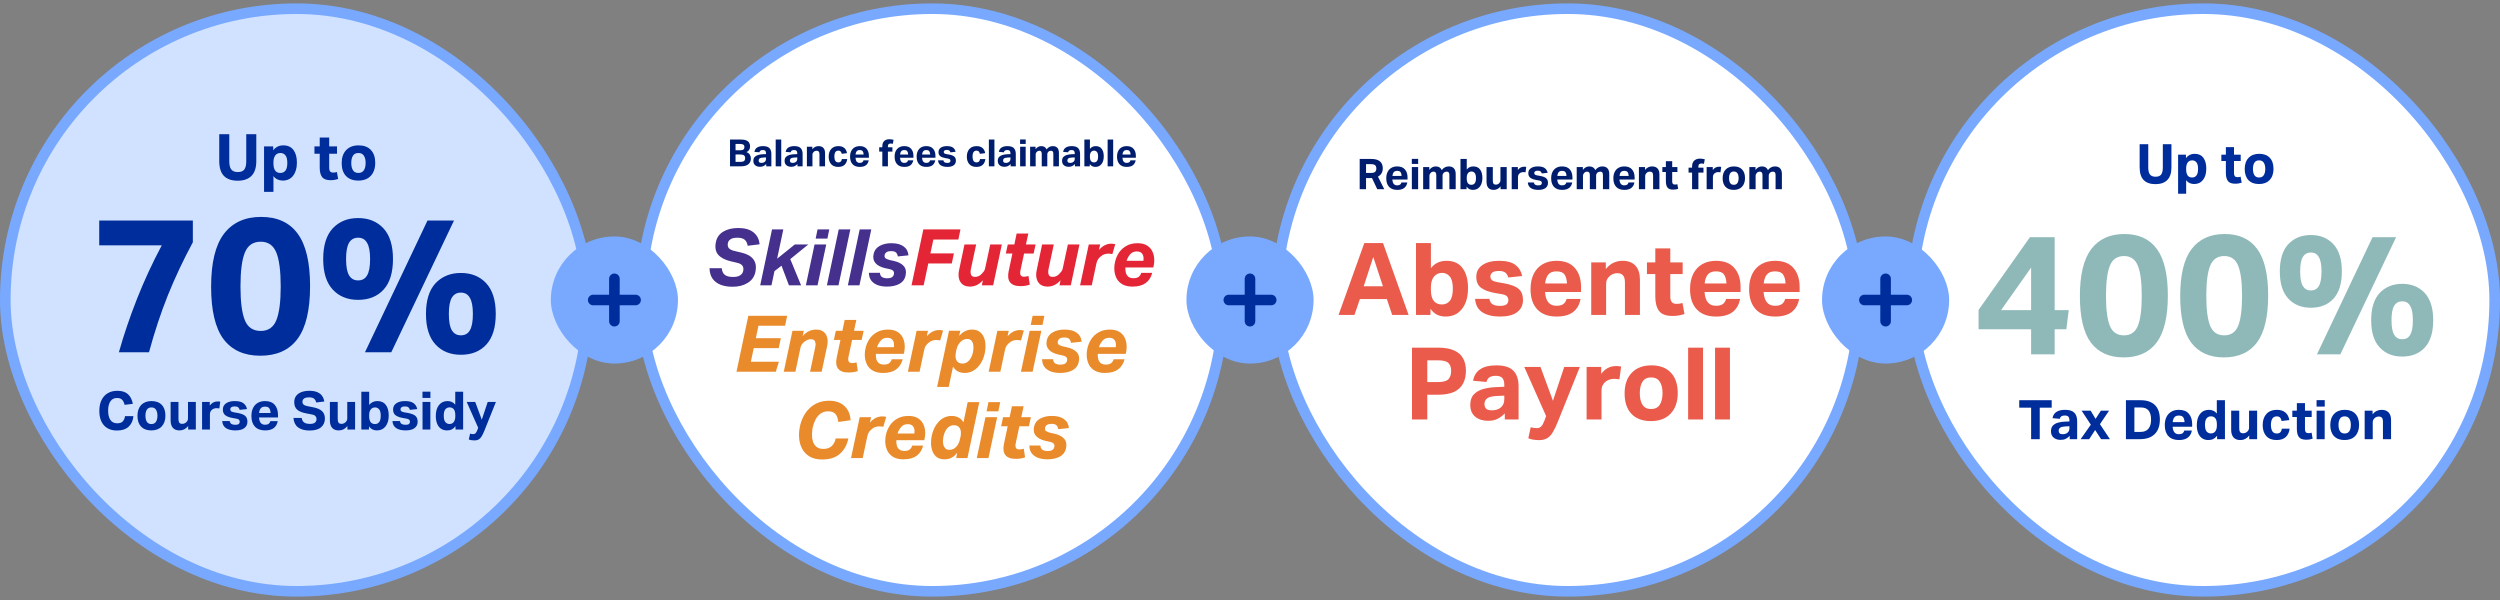 <svg width="550" height="132" viewBox="0 0 550 132" fill="none" xmlns="http://www.w3.org/2000/svg">
<rect x="0" y="0" width="550" height="132" fill="#808080" stroke="none"/>
<rect x="1.165" y="1.911" width="128.178" height="128.178" rx="64.089" fill="#D0E2FF"/>
<rect x="1.165" y="1.911" width="128.178" height="128.178" rx="64.089" stroke="#78A9FF" stroke-width="2.331"/>
<path d="M50.442 35.505C50.442 36.297 50.587 36.889 50.876 37.281C51.174 37.663 51.654 37.854 52.316 37.854C52.996 37.854 53.476 37.663 53.756 37.281C54.036 36.889 54.175 36.297 54.175 35.505V29.52H56.385V35.435C56.385 36.899 56.031 37.985 55.322 38.693C54.623 39.402 53.611 39.756 52.288 39.756C50.964 39.756 49.957 39.406 49.267 38.707C48.578 37.999 48.233 36.899 48.233 35.407V29.52H50.442V35.505ZM58.09 32.205H60.104V33.072C60.654 32.345 61.395 31.981 62.327 31.981C63.316 31.981 64.061 32.322 64.565 33.002C65.068 33.682 65.32 34.605 65.32 35.771C65.32 36.992 65.04 37.957 64.481 38.665C63.931 39.374 63.171 39.728 62.202 39.728C61.801 39.728 61.423 39.649 61.069 39.49C60.715 39.332 60.412 39.08 60.16 38.735V42.217H58.09V32.205ZM61.684 38.05C62.15 38.05 62.519 37.882 62.789 37.547C63.069 37.202 63.208 36.633 63.208 35.841C63.208 35.039 63.064 34.475 62.775 34.149C62.486 33.822 62.136 33.659 61.726 33.659C61.195 33.659 60.799 33.846 60.538 34.219C60.286 34.591 60.16 35.072 60.16 35.659V36.008C60.16 36.633 60.281 37.132 60.524 37.505C60.766 37.868 61.153 38.05 61.684 38.05ZM72.422 36.987C72.422 37.295 72.492 37.537 72.632 37.714C72.772 37.882 72.991 37.966 73.289 37.966C73.448 37.966 73.592 37.957 73.723 37.938C73.863 37.91 73.993 37.877 74.114 37.84L74.394 39.378C74.133 39.462 73.872 39.528 73.611 39.574C73.35 39.621 73.056 39.644 72.73 39.644C71.826 39.644 71.201 39.411 70.856 38.945C70.511 38.479 70.339 37.798 70.339 36.903V33.827H69.178V32.205H70.339V30.261H72.422V32.205H74.142V33.827H72.422V36.987ZM81.558 38.693C80.906 39.383 79.997 39.728 78.832 39.728C77.666 39.728 76.762 39.392 76.119 38.721C75.485 38.041 75.168 37.094 75.168 35.883C75.168 34.661 75.499 33.706 76.161 33.016C76.823 32.326 77.732 31.981 78.888 31.981C80.053 31.981 80.952 32.317 81.586 32.988C82.23 33.659 82.551 34.605 82.551 35.827C82.551 37.038 82.22 37.994 81.558 38.693ZM77.657 37.463C77.909 37.854 78.305 38.05 78.846 38.05C79.396 38.05 79.796 37.854 80.048 37.463C80.309 37.062 80.44 36.521 80.44 35.841C80.44 35.16 80.309 34.629 80.048 34.246C79.796 33.855 79.396 33.659 78.846 33.659C78.305 33.659 77.909 33.855 77.657 34.246C77.405 34.629 77.279 35.165 77.279 35.855C77.279 36.535 77.405 37.071 77.657 37.463Z" fill="#002D9C"/>
<path d="M30.135 65.758C31.701 61.787 33.519 57.858 35.589 53.971H21.829V48.517H42.426V53.3C40.357 57.131 38.525 61.018 36.931 64.961C35.365 68.877 33.981 73.058 32.778 77.504H26.15C27.241 73.645 28.569 69.73 30.135 65.758ZM46.445 63.074C46.445 57.816 47.382 53.943 49.255 51.454C51.157 48.965 53.884 47.72 57.436 47.72C61.015 47.72 63.7 48.951 65.49 51.412C67.308 53.873 68.217 57.718 68.217 62.948C68.217 68.205 67.294 72.079 65.448 74.568C63.602 77.029 60.876 78.259 57.268 78.259C53.716 78.259 51.017 77.043 49.172 74.61C47.354 72.149 46.445 68.303 46.445 63.074ZM61.756 63.032C61.756 59.648 61.435 57.159 60.792 55.565C60.148 53.971 59.002 53.174 57.352 53.174C55.674 53.174 54.513 53.971 53.87 55.565C53.227 57.131 52.905 59.62 52.905 63.032C52.905 66.416 53.227 68.891 53.87 70.457C54.513 72.023 55.674 72.806 57.352 72.806C59.002 72.806 60.148 72.023 60.792 70.457C61.435 68.863 61.756 66.388 61.756 63.032ZM94.049 48.517H99.88L86.078 77.504H80.289L94.049 48.517ZM95.811 75.784C94.412 74.274 93.713 72.037 93.713 69.072C93.713 66.08 94.412 63.829 95.811 62.319C97.237 60.808 99.097 60.053 101.39 60.053C103.711 60.053 105.571 60.808 106.969 62.319C108.367 63.829 109.067 66.08 109.067 69.072C109.067 72.037 108.381 74.274 107.011 75.784C105.641 77.294 103.767 78.049 101.39 78.049C99.069 78.049 97.209 77.294 95.811 75.784ZM103.361 72.68C103.809 71.953 104.033 70.75 104.033 69.072C104.033 67.422 103.809 66.234 103.361 65.507C102.942 64.752 102.285 64.374 101.39 64.374C100.523 64.374 99.866 64.738 99.418 65.465C98.971 66.192 98.747 67.394 98.747 69.072C98.747 70.75 98.971 71.953 99.418 72.68C99.866 73.407 100.523 73.771 101.39 73.771C102.285 73.771 102.942 73.407 103.361 72.68ZM73.2 63.703C71.802 62.193 71.103 59.955 71.103 56.991C71.103 53.999 71.802 51.747 73.2 50.237C74.626 48.727 76.486 47.972 78.779 47.972C81.1 47.972 82.96 48.727 84.359 50.237C85.757 51.747 86.456 53.999 86.456 56.991C86.456 59.955 85.771 62.193 84.4 63.703C83.03 65.213 81.156 65.968 78.779 65.968C76.458 65.968 74.598 65.213 73.2 63.703ZM80.751 60.599C81.198 59.871 81.422 58.669 81.422 56.991C81.422 55.341 81.198 54.153 80.751 53.425C80.331 52.67 79.674 52.293 78.779 52.293C77.912 52.293 77.255 52.656 76.808 53.383C76.36 54.111 76.136 55.313 76.136 56.991C76.136 58.669 76.36 59.871 76.808 60.599C77.255 61.326 77.912 61.689 78.779 61.689C79.674 61.689 80.331 61.326 80.751 60.599Z" fill="#002D9C"/>
<path d="M22.88 93.584C22.196 92.83 21.854 91.766 21.854 90.391C21.854 89.451 22.017 88.655 22.344 88.002C22.67 87.342 23.128 86.841 23.719 86.499C24.309 86.149 25 85.975 25.793 85.975C26.834 85.975 27.622 86.227 28.158 86.732C28.702 87.237 29.059 87.94 29.23 88.841L27.413 89.062C27.304 88.573 27.121 88.2 26.865 87.944C26.616 87.687 26.239 87.559 25.735 87.559C25.105 87.559 24.624 87.804 24.29 88.293C23.956 88.783 23.788 89.463 23.788 90.332C23.788 91.218 23.956 91.906 24.29 92.395C24.631 92.884 25.129 93.129 25.781 93.129C26.333 93.129 26.741 92.989 27.005 92.71C27.269 92.422 27.436 92.038 27.506 91.556H29.347C29.269 92.504 28.927 93.269 28.321 93.852C27.715 94.427 26.857 94.714 25.746 94.714C24.526 94.714 23.571 94.337 22.88 93.584ZM35.565 93.828C35.021 94.403 34.264 94.691 33.293 94.691C32.322 94.691 31.568 94.411 31.032 93.852C30.504 93.284 30.24 92.496 30.24 91.486C30.24 90.469 30.515 89.672 31.067 89.097C31.619 88.522 32.376 88.235 33.339 88.235C34.31 88.235 35.06 88.515 35.588 89.074C36.124 89.633 36.392 90.422 36.392 91.439C36.392 92.449 36.117 93.246 35.565 93.828ZM32.314 92.803C32.524 93.129 32.854 93.292 33.304 93.292C33.763 93.292 34.097 93.129 34.306 92.803C34.524 92.469 34.633 92.018 34.633 91.451C34.633 90.884 34.524 90.441 34.306 90.123C34.097 89.796 33.763 89.633 33.304 89.633C32.854 89.633 32.524 89.796 32.314 90.123C32.104 90.441 31.999 90.888 31.999 91.463C31.999 92.03 32.104 92.477 32.314 92.803ZM43.084 94.504H41.394V93.723C40.889 94.368 40.256 94.691 39.495 94.691C38.842 94.691 38.353 94.5 38.027 94.12C37.7 93.739 37.537 93.195 37.537 92.488V88.421H39.262V92.185C39.262 92.566 39.328 92.838 39.46 93.001C39.592 93.164 39.802 93.246 40.089 93.246C40.447 93.246 40.749 93.121 40.998 92.873C41.115 92.756 41.204 92.632 41.266 92.5C41.328 92.368 41.359 92.205 41.359 92.01V88.421H43.084V94.504ZM44.457 88.421H46.147V89.225C46.589 88.62 47.164 88.317 47.871 88.317C47.98 88.317 48.081 88.32 48.174 88.328C48.275 88.336 48.368 88.352 48.454 88.375L48.256 89.855C48.155 89.839 48.058 89.828 47.964 89.82C47.871 89.804 47.77 89.796 47.661 89.796C47.475 89.796 47.296 89.824 47.126 89.878C46.962 89.925 46.807 90.006 46.659 90.123C46.512 90.239 46.395 90.383 46.31 90.554C46.224 90.725 46.182 90.927 46.182 91.16V94.504H44.457V88.421ZM48.886 92.64H50.541C50.595 92.935 50.72 93.145 50.914 93.269C51.116 93.393 51.395 93.455 51.753 93.455C52.118 93.455 52.374 93.397 52.522 93.281C52.669 93.156 52.743 92.993 52.743 92.791C52.743 92.613 52.689 92.465 52.58 92.348C52.479 92.232 52.269 92.147 51.951 92.092L51.263 91.975C50.502 91.844 49.939 91.638 49.574 91.358C49.209 91.078 49.026 90.659 49.026 90.1C49.026 89.509 49.263 89.051 49.737 88.725C50.218 88.398 50.855 88.235 51.648 88.235C52.51 88.235 53.147 88.394 53.559 88.713C53.971 89.031 54.231 89.459 54.34 89.995L52.732 90.169C52.662 89.921 52.549 89.734 52.394 89.61C52.238 89.478 51.99 89.412 51.648 89.412C51.283 89.412 51.026 89.474 50.879 89.598C50.731 89.723 50.657 89.87 50.657 90.041C50.657 90.22 50.716 90.364 50.832 90.472C50.949 90.573 51.174 90.655 51.508 90.717L52.266 90.845C53.066 90.993 53.625 91.21 53.944 91.498C54.27 91.785 54.433 92.213 54.433 92.78C54.433 93.37 54.208 93.836 53.757 94.178C53.314 94.52 52.654 94.691 51.776 94.691C50.929 94.691 50.25 94.528 49.737 94.201C49.224 93.875 48.941 93.354 48.886 92.64ZM58.327 94.691C57.356 94.691 56.61 94.415 56.089 93.863C55.569 93.312 55.309 92.531 55.309 91.521C55.309 90.822 55.433 90.228 55.681 89.738C55.93 89.249 56.28 88.876 56.73 88.62C57.181 88.363 57.709 88.235 58.315 88.235C59.255 88.235 59.962 88.511 60.436 89.062C60.917 89.614 61.158 90.352 61.158 91.276V91.847H56.987C57.056 92.912 57.495 93.444 58.303 93.444C58.669 93.444 58.94 93.374 59.119 93.234C59.298 93.094 59.418 92.9 59.48 92.651H61.1C60.983 93.304 60.696 93.809 60.238 94.166C59.779 94.516 59.142 94.691 58.327 94.691ZM56.998 90.857H59.527C59.504 90.399 59.407 90.053 59.236 89.82C59.072 89.579 58.766 89.459 58.315 89.459C57.872 89.459 57.554 89.583 57.359 89.832C57.165 90.072 57.045 90.414 56.998 90.857ZM70.628 94.003C70.061 94.477 69.222 94.714 68.111 94.714C67.047 94.714 66.208 94.489 65.594 94.038C64.981 93.588 64.635 92.892 64.557 91.952H66.375C66.445 92.403 66.624 92.733 66.911 92.943C67.206 93.153 67.634 93.257 68.193 93.257C68.729 93.257 69.102 93.156 69.312 92.954C69.529 92.752 69.638 92.496 69.638 92.185C69.638 91.937 69.56 91.723 69.405 91.544C69.257 91.366 68.954 91.238 68.496 91.16L67.401 90.95C66.515 90.787 65.847 90.519 65.396 90.146C64.954 89.765 64.732 89.21 64.732 88.48C64.732 87.936 64.868 87.478 65.14 87.105C65.42 86.732 65.808 86.452 66.305 86.266C66.802 86.072 67.381 85.975 68.041 85.975C68.764 85.975 69.354 86.076 69.813 86.278C70.279 86.479 70.632 86.759 70.873 87.116C71.122 87.466 71.277 87.87 71.339 88.328L69.568 88.55C69.467 88.161 69.304 87.878 69.079 87.699C68.861 87.513 68.504 87.419 68.007 87.419C67.478 87.419 67.102 87.509 66.876 87.687C66.651 87.866 66.538 88.095 66.538 88.375C66.538 88.655 66.624 88.868 66.795 89.016C66.966 89.163 67.265 89.28 67.692 89.365L68.834 89.587C69.758 89.765 70.43 90.053 70.85 90.449C71.269 90.838 71.479 91.389 71.479 92.104C71.479 92.888 71.195 93.522 70.628 94.003ZM78.121 94.504H76.431V93.723C75.927 94.368 75.293 94.691 74.532 94.691C73.88 94.691 73.39 94.5 73.064 94.12C72.738 93.739 72.575 93.195 72.575 92.488V88.421H74.299V92.185C74.299 92.566 74.365 92.838 74.497 93.001C74.629 93.164 74.839 93.246 75.126 93.246C75.484 93.246 75.787 93.121 76.035 92.873C76.152 92.756 76.241 92.632 76.303 92.5C76.365 92.368 76.397 92.205 76.397 92.01V88.421H78.121V94.504ZM79.494 86.184H81.219V89.086C81.669 88.519 82.272 88.235 83.025 88.235C83.849 88.235 84.47 88.519 84.889 89.086C85.309 89.653 85.519 90.422 85.519 91.393C85.519 92.411 85.286 93.215 84.82 93.805C84.361 94.395 83.728 94.691 82.92 94.691C82.571 94.691 82.244 94.621 81.941 94.481C81.646 94.333 81.39 94.104 81.172 93.793V94.504H79.494V86.184ZM82.524 89.633C82.12 89.633 81.802 89.781 81.569 90.076C81.335 90.371 81.219 90.779 81.219 91.3V91.591C81.219 92.166 81.328 92.593 81.545 92.873C81.77 93.153 82.085 93.292 82.489 93.292C82.877 93.292 83.184 93.153 83.41 92.873C83.643 92.585 83.759 92.112 83.759 91.451C83.759 90.783 83.639 90.313 83.398 90.041C83.157 89.769 82.866 89.633 82.524 89.633ZM86.336 92.64H87.991C88.045 92.935 88.169 93.145 88.364 93.269C88.566 93.393 88.845 93.455 89.203 93.455C89.568 93.455 89.824 93.397 89.972 93.281C90.119 93.156 90.193 92.993 90.193 92.791C90.193 92.613 90.139 92.465 90.03 92.348C89.929 92.232 89.719 92.147 89.401 92.092L88.713 91.975C87.952 91.844 87.389 91.638 87.023 91.358C86.658 91.078 86.476 90.659 86.476 90.1C86.476 89.509 86.713 89.051 87.187 88.725C87.668 88.398 88.305 88.235 89.098 88.235C89.96 88.235 90.597 88.394 91.009 88.713C91.42 89.031 91.681 89.459 91.789 89.995L90.181 90.169C90.111 89.921 89.999 89.734 89.843 89.61C89.688 89.478 89.439 89.412 89.098 89.412C88.733 89.412 88.476 89.474 88.329 89.598C88.181 89.723 88.107 89.87 88.107 90.041C88.107 90.22 88.165 90.364 88.282 90.472C88.398 90.573 88.624 90.655 88.958 90.717L89.715 90.845C90.515 90.993 91.075 91.21 91.393 91.498C91.719 91.785 91.883 92.213 91.883 92.78C91.883 93.37 91.657 93.836 91.207 94.178C90.764 94.52 90.104 94.691 89.226 94.691C88.379 94.691 87.699 94.528 87.187 94.201C86.674 93.875 86.39 93.354 86.336 92.64ZM92.957 88.421H94.681V94.504H92.957V88.421ZM92.945 86.161H94.693V87.548H92.945V86.161ZM101.889 94.504H100.211V93.77C99.986 94.065 99.722 94.294 99.419 94.457C99.116 94.613 98.762 94.691 98.358 94.691C97.814 94.691 97.356 94.558 96.983 94.294C96.618 94.03 96.342 93.661 96.156 93.187C95.97 92.706 95.876 92.15 95.876 91.521C95.876 90.503 96.106 89.703 96.564 89.121C97.03 88.53 97.667 88.235 98.475 88.235C98.793 88.235 99.096 88.297 99.384 88.421C99.679 88.546 99.935 88.748 100.153 89.028V86.184H101.889V94.504ZM98.871 93.281C99.29 93.281 99.609 93.133 99.826 92.838C100.052 92.535 100.164 92.127 100.164 91.614V91.323C100.164 90.748 100.056 90.321 99.838 90.041C99.621 89.762 99.31 89.622 98.906 89.622C98.525 89.622 98.215 89.765 97.974 90.053C97.741 90.34 97.624 90.806 97.624 91.451C97.624 92.119 97.745 92.593 97.985 92.873C98.234 93.145 98.529 93.281 98.871 93.281ZM106.564 94.749C106.362 95.262 106.164 95.673 105.969 95.984C105.783 96.302 105.565 96.532 105.317 96.671C105.076 96.819 104.769 96.893 104.396 96.893C104.179 96.893 103.965 96.877 103.755 96.846C103.546 96.815 103.34 96.761 103.138 96.683L103.417 95.401C103.573 95.44 103.701 95.467 103.802 95.483C103.911 95.499 104.016 95.506 104.117 95.506C104.342 95.506 104.517 95.436 104.641 95.296C104.773 95.165 104.901 94.927 105.025 94.586L105.2 94.108L102.672 88.421H104.548L105.993 92.337L107.298 88.421H109.104L106.564 94.749Z" fill="#002D9C"/>
<rect x="140.995" y="1.911" width="128.178" height="128.178" rx="64.089" fill="white"/>
<rect x="140.995" y="1.911" width="128.178" height="128.178" rx="64.089" stroke="#78A9FF" stroke-width="2.331"/>
<path d="M160.606 30.695H162.949C163.455 30.695 163.86 30.758 164.162 30.885C164.465 31.006 164.682 31.179 164.814 31.405C164.952 31.63 165.02 31.897 165.02 32.205C165.02 32.48 164.957 32.725 164.83 32.94C164.709 33.148 164.511 33.325 164.236 33.468C164.583 33.611 164.828 33.803 164.971 34.045C165.119 34.287 165.194 34.562 165.194 34.87C165.194 35.388 165.018 35.803 164.665 36.116C164.313 36.43 163.755 36.587 162.99 36.587H160.606V30.695ZM162.883 35.613C163.285 35.613 163.56 35.544 163.708 35.407C163.862 35.264 163.939 35.063 163.939 34.804C163.939 34.529 163.86 34.326 163.7 34.194C163.54 34.056 163.276 33.987 162.908 33.987H161.819V35.613H162.883ZM162.85 33.063C163.175 33.063 163.408 33.005 163.551 32.89C163.7 32.769 163.774 32.59 163.774 32.354C163.774 32.112 163.697 31.938 163.543 31.834C163.395 31.724 163.142 31.669 162.784 31.669H161.819V33.063H162.85ZM169.7 36.587H168.569V36.083C168.399 36.27 168.204 36.419 167.984 36.529C167.769 36.639 167.508 36.694 167.2 36.694C166.765 36.694 166.413 36.581 166.143 36.356C165.874 36.13 165.739 35.811 165.739 35.398C165.739 35.019 165.838 34.727 166.036 34.524C166.24 34.315 166.507 34.166 166.837 34.078C167.167 33.99 167.524 33.941 167.909 33.93L168.528 33.905V33.748C168.528 33.484 168.473 33.294 168.363 33.179C168.253 33.063 168.077 33.005 167.835 33.005C167.598 33.005 167.42 33.05 167.299 33.138C167.183 33.22 167.106 33.344 167.068 33.509L165.97 33.41C166.047 32.981 166.245 32.664 166.564 32.461C166.883 32.252 167.318 32.147 167.868 32.147C168.517 32.147 168.985 32.293 169.271 32.585C169.557 32.876 169.7 33.305 169.7 33.872V36.587ZM167.959 34.656C167.563 34.672 167.288 34.736 167.134 34.846C166.98 34.956 166.903 35.115 166.903 35.324C166.903 35.484 166.949 35.61 167.043 35.704C167.142 35.792 167.299 35.836 167.513 35.836C167.821 35.836 168.066 35.756 168.248 35.597C168.435 35.437 168.528 35.214 168.528 34.928V34.631L167.959 34.656ZM170.652 30.695H171.874V36.587H170.652V30.695ZM176.574 36.587H175.443V36.083C175.273 36.27 175.077 36.419 174.857 36.529C174.643 36.639 174.382 36.694 174.073 36.694C173.639 36.694 173.287 36.581 173.017 36.356C172.748 36.13 172.613 35.811 172.613 35.398C172.613 35.019 172.712 34.727 172.91 34.524C173.114 34.315 173.38 34.166 173.71 34.078C174.04 33.99 174.398 33.941 174.783 33.93L175.402 33.905V33.748C175.402 33.484 175.347 33.294 175.237 33.179C175.127 33.063 174.951 33.005 174.709 33.005C174.472 33.005 174.294 33.05 174.173 33.138C174.057 33.22 173.98 33.344 173.941 33.509L172.844 33.41C172.921 32.981 173.119 32.664 173.438 32.461C173.757 32.252 174.192 32.147 174.742 32.147C175.391 32.147 175.859 32.293 176.145 32.585C176.431 32.876 176.574 33.305 176.574 33.872V36.587ZM174.833 34.656C174.437 34.672 174.162 34.736 174.007 34.846C173.853 34.956 173.776 35.115 173.776 35.324C173.776 35.484 173.823 35.61 173.917 35.704C174.016 35.792 174.173 35.836 174.387 35.836C174.695 35.836 174.94 35.756 175.121 35.597C175.309 35.437 175.402 35.214 175.402 34.928V34.631L174.833 34.656ZM177.518 32.279H178.715V32.824C178.929 32.565 179.149 32.389 179.375 32.296C179.6 32.197 179.834 32.147 180.076 32.147C180.549 32.147 180.907 32.282 181.149 32.552C181.391 32.816 181.512 33.198 181.512 33.699V36.587H180.282V33.93C180.282 33.655 180.23 33.459 180.126 33.344C180.027 33.223 179.873 33.162 179.664 33.162C179.542 33.162 179.421 33.184 179.3 33.228C179.185 33.272 179.083 33.341 178.995 33.435C178.913 33.517 178.849 33.605 178.805 33.699C178.761 33.792 178.739 33.913 178.739 34.062V36.587H177.518V32.279ZM182.879 32.766C183.259 32.354 183.781 32.147 184.447 32.147C185.003 32.147 185.437 32.285 185.751 32.56C186.07 32.83 186.265 33.209 186.337 33.699L185.173 33.839C185.135 33.619 185.06 33.448 184.95 33.327C184.84 33.201 184.672 33.138 184.447 33.138C184.128 33.138 183.9 33.256 183.762 33.492C183.624 33.723 183.556 34.034 183.556 34.425C183.556 34.815 183.624 35.132 183.762 35.374C183.9 35.61 184.128 35.729 184.447 35.729C184.689 35.729 184.868 35.665 184.983 35.539C185.104 35.407 185.181 35.225 185.214 34.994H186.386C186.32 35.544 186.122 35.971 185.792 36.273C185.462 36.57 185.003 36.719 184.414 36.719C183.737 36.719 183.217 36.518 182.854 36.116C182.491 35.709 182.31 35.157 182.31 34.458C182.31 33.743 182.499 33.179 182.879 32.766ZM189.153 36.719C188.465 36.719 187.937 36.523 187.569 36.133C187.2 35.742 187.016 35.19 187.016 34.474C187.016 33.979 187.104 33.558 187.28 33.212C187.456 32.865 187.703 32.601 188.023 32.42C188.342 32.238 188.716 32.147 189.145 32.147C189.81 32.147 190.311 32.343 190.647 32.733C190.988 33.124 191.158 33.646 191.158 34.301V34.705H188.204C188.254 35.459 188.564 35.836 189.137 35.836C189.395 35.836 189.588 35.786 189.714 35.687C189.841 35.588 189.926 35.451 189.97 35.275H191.117C191.034 35.737 190.831 36.094 190.506 36.347C190.182 36.595 189.731 36.719 189.153 36.719ZM188.212 34.004H190.003C189.986 33.679 189.918 33.435 189.797 33.27C189.681 33.099 189.464 33.014 189.145 33.014C188.831 33.014 188.606 33.102 188.468 33.278C188.331 33.448 188.245 33.69 188.212 34.004ZM194.11 33.352H193.425V32.395H194.11V32.172C194.11 31.66 194.25 31.275 194.531 31.017C194.817 30.758 195.191 30.629 195.653 30.629C195.796 30.629 195.947 30.64 196.107 30.662C196.272 30.684 196.431 30.717 196.586 30.761L196.42 31.644C196.332 31.616 196.247 31.6 196.165 31.594C196.088 31.583 196.013 31.578 195.942 31.578C195.755 31.578 195.606 31.622 195.496 31.71C195.392 31.798 195.34 31.949 195.34 32.164V32.395H196.33V33.352H195.34V36.587H194.11V33.352ZM198.952 36.719C198.264 36.719 197.736 36.523 197.368 36.133C196.999 35.742 196.815 35.19 196.815 34.474C196.815 33.979 196.903 33.558 197.079 33.212C197.255 32.865 197.502 32.601 197.822 32.42C198.141 32.238 198.515 32.147 198.944 32.147C199.609 32.147 200.11 32.343 200.446 32.733C200.787 33.124 200.957 33.646 200.957 34.301V34.705H198.003C198.053 35.459 198.363 35.836 198.936 35.836C199.194 35.836 199.387 35.786 199.513 35.687C199.64 35.588 199.725 35.451 199.769 35.275H200.916C200.833 35.737 200.63 36.094 200.305 36.347C199.981 36.595 199.53 36.719 198.952 36.719ZM198.011 34.004H199.802C199.785 33.679 199.717 33.435 199.596 33.27C199.48 33.099 199.263 33.014 198.944 33.014C198.63 33.014 198.405 33.102 198.267 33.278C198.13 33.448 198.044 33.69 198.011 34.004ZM203.795 36.719C203.108 36.719 202.579 36.523 202.211 36.133C201.842 35.742 201.658 35.19 201.658 34.474C201.658 33.979 201.746 33.558 201.922 33.212C202.098 32.865 202.346 32.601 202.665 32.42C202.984 32.238 203.358 32.147 203.787 32.147C204.453 32.147 204.953 32.343 205.289 32.733C205.63 33.124 205.8 33.646 205.8 34.301V34.705H202.846C202.896 35.459 203.207 35.836 203.779 35.836C204.037 35.836 204.23 35.786 204.356 35.687C204.483 35.588 204.568 35.451 204.612 35.275H205.759C205.677 35.737 205.473 36.094 205.148 36.347C204.824 36.595 204.373 36.719 203.795 36.719ZM202.854 34.004H204.645C204.629 33.679 204.56 33.435 204.439 33.27C204.323 33.099 204.106 33.014 203.787 33.014C203.473 33.014 203.248 33.102 203.11 33.278C202.973 33.448 202.887 33.69 202.854 34.004ZM206.369 35.267H207.541C207.579 35.475 207.667 35.624 207.805 35.712C207.948 35.8 208.146 35.844 208.399 35.844C208.658 35.844 208.839 35.803 208.944 35.72C209.048 35.632 209.1 35.517 209.1 35.374C209.1 35.247 209.062 35.143 208.985 35.06C208.913 34.978 208.765 34.917 208.539 34.879L208.052 34.796C207.513 34.703 207.114 34.557 206.856 34.359C206.597 34.161 206.468 33.864 206.468 33.468C206.468 33.05 206.636 32.725 206.971 32.494C207.312 32.263 207.764 32.147 208.325 32.147C208.935 32.147 209.386 32.26 209.678 32.486C209.97 32.711 210.154 33.014 210.231 33.393L209.092 33.517C209.043 33.341 208.963 33.209 208.853 33.121C208.743 33.028 208.567 32.981 208.325 32.981C208.066 32.981 207.885 33.025 207.78 33.113C207.676 33.201 207.623 33.305 207.623 33.426C207.623 33.553 207.665 33.655 207.747 33.732C207.83 33.803 207.989 33.861 208.226 33.905L208.762 33.996C209.329 34.1 209.725 34.254 209.95 34.458C210.181 34.661 210.297 34.964 210.297 35.365C210.297 35.784 210.137 36.114 209.818 36.356C209.505 36.598 209.037 36.719 208.415 36.719C207.816 36.719 207.334 36.603 206.971 36.372C206.608 36.141 206.408 35.773 206.369 35.267ZM213.275 32.766C213.655 32.354 214.178 32.147 214.843 32.147C215.399 32.147 215.833 32.285 216.147 32.56C216.466 32.83 216.661 33.209 216.733 33.699L215.569 33.839C215.531 33.619 215.457 33.448 215.347 33.327C215.237 33.201 215.069 33.138 214.843 33.138C214.524 33.138 214.296 33.256 214.158 33.492C214.021 33.723 213.952 34.034 213.952 34.425C213.952 34.815 214.021 35.132 214.158 35.374C214.296 35.61 214.524 35.729 214.843 35.729C215.085 35.729 215.264 35.665 215.38 35.539C215.501 35.407 215.578 35.225 215.611 34.994H216.782C216.716 35.544 216.518 35.971 216.188 36.273C215.858 36.57 215.399 36.719 214.81 36.719C214.134 36.719 213.614 36.518 213.251 36.116C212.888 35.709 212.706 35.157 212.706 34.458C212.706 33.743 212.896 33.179 213.275 32.766ZM217.552 30.695H218.774V36.587H217.552V30.695ZM223.474 36.587H222.343V36.083C222.173 36.27 221.977 36.419 221.757 36.529C221.543 36.639 221.282 36.694 220.973 36.694C220.539 36.694 220.187 36.581 219.917 36.356C219.648 36.13 219.513 35.811 219.513 35.398C219.513 35.019 219.612 34.727 219.81 34.524C220.013 34.315 220.28 34.166 220.61 34.078C220.94 33.99 221.298 33.941 221.683 33.93L222.302 33.905V33.748C222.302 33.484 222.247 33.294 222.137 33.179C222.027 33.063 221.851 33.005 221.609 33.005C221.372 33.005 221.193 33.05 221.072 33.138C220.957 33.22 220.88 33.344 220.841 33.509L219.744 33.41C219.821 32.981 220.019 32.664 220.338 32.461C220.657 32.252 221.092 32.147 221.642 32.147C222.291 32.147 222.759 32.293 223.045 32.585C223.331 32.876 223.474 33.305 223.474 33.872V36.587ZM221.733 34.656C221.337 34.672 221.061 34.736 220.907 34.846C220.753 34.956 220.676 35.115 220.676 35.324C220.676 35.484 220.723 35.61 220.817 35.704C220.916 35.792 221.072 35.836 221.287 35.836C221.595 35.836 221.84 35.756 222.021 35.597C222.208 35.437 222.302 35.214 222.302 34.928V34.631L221.733 34.656ZM224.426 32.279H225.648V36.587H224.426V32.279ZM224.418 30.678H225.656V31.66H224.418V30.678ZM226.626 32.279H227.823V32.832C228.164 32.376 228.582 32.147 229.077 32.147C229.649 32.147 230.04 32.387 230.249 32.865C230.606 32.387 231.063 32.147 231.618 32.147C232.047 32.147 232.378 32.271 232.609 32.519C232.845 32.766 232.963 33.14 232.963 33.641V36.587H231.734V33.839C231.734 33.58 231.69 33.404 231.602 33.311C231.514 33.212 231.385 33.162 231.214 33.162C231.109 33.162 231.008 33.181 230.909 33.22C230.81 33.253 230.716 33.311 230.628 33.393C230.562 33.459 230.507 33.536 230.463 33.624C230.425 33.712 230.405 33.811 230.405 33.922V36.587H229.184V33.847C229.184 33.6 229.137 33.424 229.044 33.319C228.956 33.215 228.826 33.162 228.656 33.162C228.436 33.162 228.243 33.248 228.078 33.418C228.023 33.479 227.971 33.556 227.922 33.649C227.872 33.743 227.847 33.861 227.847 34.004V36.587H226.626V32.279ZM237.616 36.587H236.486V36.083C236.315 36.27 236.12 36.419 235.9 36.529C235.685 36.639 235.424 36.694 235.116 36.694C234.681 36.694 234.329 36.581 234.06 36.356C233.79 36.13 233.655 35.811 233.655 35.398C233.655 35.019 233.754 34.727 233.952 34.524C234.156 34.315 234.423 34.166 234.753 34.078C235.083 33.99 235.441 33.941 235.826 33.93L236.444 33.905V33.748C236.444 33.484 236.389 33.294 236.279 33.179C236.169 33.063 235.993 33.005 235.751 33.005C235.515 33.005 235.336 33.05 235.215 33.138C235.099 33.22 235.022 33.344 234.984 33.509L233.886 33.41C233.963 32.981 234.161 32.664 234.481 32.461C234.8 32.252 235.234 32.147 235.784 32.147C236.433 32.147 236.901 32.293 237.187 32.585C237.473 32.876 237.616 33.305 237.616 33.872V36.587ZM235.875 34.656C235.479 34.672 235.204 34.736 235.05 34.846C234.896 34.956 234.819 35.115 234.819 35.324C234.819 35.484 234.866 35.61 234.959 35.704C235.058 35.792 235.215 35.836 235.43 35.836C235.738 35.836 235.982 35.756 236.164 35.597C236.351 35.437 236.444 35.214 236.444 34.928V34.631L235.875 34.656ZM238.561 30.695H239.782V32.75C240.101 32.348 240.527 32.147 241.061 32.147C241.644 32.147 242.084 32.348 242.381 32.75C242.678 33.151 242.827 33.696 242.827 34.384C242.827 35.104 242.662 35.674 242.332 36.092C242.007 36.51 241.559 36.719 240.987 36.719C240.739 36.719 240.508 36.669 240.293 36.57C240.084 36.466 239.903 36.303 239.749 36.083V36.587H238.561V30.695ZM240.706 33.138C240.42 33.138 240.194 33.242 240.029 33.451C239.864 33.66 239.782 33.949 239.782 34.318V34.524C239.782 34.931 239.859 35.233 240.013 35.431C240.172 35.63 240.395 35.729 240.681 35.729C240.956 35.729 241.174 35.63 241.333 35.431C241.498 35.228 241.581 34.892 241.581 34.425C241.581 33.952 241.495 33.619 241.325 33.426C241.154 33.234 240.948 33.138 240.706 33.138ZM243.678 30.695H244.899V36.587H243.678V30.695ZM247.883 36.719C247.195 36.719 246.667 36.523 246.298 36.133C245.93 35.742 245.746 35.19 245.746 34.474C245.746 33.979 245.834 33.558 246.01 33.212C246.186 32.865 246.433 32.601 246.752 32.42C247.071 32.238 247.445 32.147 247.874 32.147C248.54 32.147 249.041 32.343 249.376 32.733C249.717 33.124 249.888 33.646 249.888 34.301V34.705H246.934C246.983 35.459 247.294 35.836 247.866 35.836C248.125 35.836 248.317 35.786 248.444 35.687C248.57 35.588 248.656 35.451 248.7 35.275H249.847C249.764 35.737 249.561 36.094 249.236 36.347C248.911 36.595 248.46 36.719 247.883 36.719ZM246.942 34.004H248.733C248.716 33.679 248.647 33.435 248.526 33.27C248.411 33.099 248.194 33.014 247.874 33.014C247.561 33.014 247.335 33.102 247.198 33.278C247.06 33.448 246.975 33.69 246.942 34.004Z" fill="#001C6C"/>
<path d="M165.761 57.072C166.29 57.784 166.428 58.72 166.175 59.881C165.957 60.892 165.394 61.678 164.486 62.241C163.59 62.804 162.476 63.086 161.143 63.086C160.201 63.086 159.351 62.948 158.593 62.672C157.835 62.385 157.232 61.943 156.784 61.345C156.347 60.736 156.117 59.955 156.094 59.002H158.782C158.84 59.668 159.064 60.156 159.455 60.467C159.857 60.777 160.465 60.932 161.281 60.932C161.959 60.932 162.476 60.811 162.832 60.57C163.2 60.329 163.424 60.007 163.504 59.605C163.607 59.111 163.544 58.72 163.315 58.433C163.085 58.135 162.7 57.928 162.16 57.813L160.695 57.468C159.455 57.169 158.547 56.681 157.973 56.003C157.41 55.314 157.255 54.384 157.507 53.212C157.714 52.224 158.254 51.471 159.127 50.954C160 50.426 161.097 50.162 162.418 50.162C163.866 50.162 164.986 50.483 165.779 51.127C166.571 51.77 167.014 52.643 167.106 53.746L164.486 54.073C164.394 53.465 164.17 53.017 163.814 52.729C163.47 52.442 162.941 52.298 162.229 52.298C161.563 52.298 161.063 52.408 160.73 52.626C160.408 52.844 160.213 53.114 160.144 53.436C160.04 53.953 160.115 54.349 160.368 54.625C160.621 54.889 161.028 55.084 161.591 55.211L163.108 55.573C164.348 55.86 165.233 56.359 165.761 57.072ZM169.846 50.472H172.327L170.966 56.917L174.86 53.781H177.824L173.861 57.003L176.239 62.776H173.568L171.931 58.45L170.38 59.657L169.725 62.776H167.244L169.846 50.472ZM179.203 53.781H181.771L179.858 62.776H177.29L179.203 53.781ZM179.858 50.472H182.443L182.029 52.488H179.444L179.858 50.472ZM184.52 50.472H187.071L184.469 62.776H181.918L184.52 50.472ZM189.131 50.472H191.682L189.08 62.776H186.529L189.131 50.472ZM198.826 58.536C199.297 59.077 199.423 59.806 199.205 60.725C199.021 61.506 198.556 62.092 197.809 62.483C197.074 62.862 196.178 63.051 195.121 63.051C194.386 63.051 193.719 62.948 193.122 62.741C192.525 62.523 192.048 62.19 191.692 61.742C191.347 61.294 191.169 60.719 191.157 60.019H193.587C193.61 60.467 193.771 60.782 194.07 60.966C194.368 61.139 194.747 61.225 195.207 61.225C195.644 61.225 195.977 61.15 196.206 61.001C196.436 60.851 196.58 60.65 196.637 60.398C196.729 60.053 196.689 59.789 196.517 59.605C196.356 59.421 196.092 59.289 195.724 59.209L194.759 59.002C193.782 58.783 193.064 58.41 192.605 57.882C192.145 57.342 192.013 56.653 192.209 55.814C192.381 55.067 192.817 54.498 193.518 54.108C194.23 53.706 195.092 53.505 196.103 53.505C197.263 53.505 198.159 53.74 198.791 54.211C199.435 54.671 199.791 55.326 199.86 56.176L197.516 56.417C197.459 56.026 197.321 55.733 197.103 55.538C196.884 55.343 196.534 55.245 196.051 55.245C195.615 55.245 195.282 55.32 195.052 55.469C194.834 55.619 194.696 55.802 194.638 56.021C194.546 56.4 194.61 56.67 194.828 56.831C195.058 56.991 195.368 57.118 195.758 57.21L196.62 57.399C197.619 57.617 198.355 57.997 198.826 58.536Z" fill="#46308D"/>
<path d="M203.136 50.472H211.304L210.839 52.695H205.342L204.687 55.745H209.857L209.392 57.968H204.222L203.205 62.776H200.534L203.136 50.472ZM218.491 62.776H216.009L216.233 61.656C215.808 62.138 215.355 62.494 214.872 62.724C214.39 62.942 213.901 63.051 213.407 63.051C212.741 63.051 212.201 62.896 211.787 62.586C211.385 62.264 211.115 61.834 210.978 61.294C210.84 60.754 210.845 60.139 210.995 59.45L212.184 53.781H214.751L213.597 59.191C213.493 59.685 213.505 60.099 213.631 60.432C213.758 60.754 214.051 60.915 214.51 60.915C215.073 60.915 215.556 60.696 215.958 60.26C216.153 60.065 216.314 59.881 216.44 59.708C216.578 59.525 216.676 59.289 216.733 59.002L217.853 53.781H220.404L218.491 62.776ZM222.727 55.779H221.28L221.71 53.781H223.158L223.658 51.385H226.225L225.708 53.781H227.828L227.397 55.779H225.295L224.485 59.571C224.404 59.961 224.422 60.277 224.537 60.518C224.651 60.76 224.904 60.88 225.295 60.88C225.479 60.88 225.645 60.863 225.795 60.828C225.944 60.794 226.099 60.754 226.26 60.708L226.553 62.62C225.967 62.839 225.278 62.948 224.485 62.948C223.405 62.948 222.647 62.666 222.21 62.104C221.785 61.541 221.682 60.736 221.9 59.691L222.727 55.779ZM235.571 62.776H233.09L233.314 61.656C232.889 62.138 232.435 62.494 231.953 62.724C231.47 62.942 230.982 63.051 230.488 63.051C229.822 63.051 229.282 62.896 228.868 62.586C228.466 62.264 228.196 61.834 228.058 61.294C227.92 60.754 227.926 60.139 228.075 59.45L229.264 53.781H231.832L230.678 59.191C230.574 59.685 230.586 60.099 230.712 60.432C230.838 60.754 231.131 60.915 231.591 60.915C232.154 60.915 232.636 60.696 233.038 60.26C233.234 60.065 233.394 59.881 233.521 59.708C233.659 59.525 233.756 59.289 233.814 59.002L234.934 53.781H237.484L235.571 62.776ZM239.532 53.781H242.031L241.772 54.987C242.197 54.504 242.634 54.154 243.082 53.936C243.541 53.717 244.018 53.608 244.512 53.608C244.673 53.608 244.822 53.62 244.96 53.643C245.11 53.666 245.242 53.694 245.357 53.729L244.719 55.9C244.57 55.866 244.426 55.843 244.288 55.831C244.162 55.808 244.018 55.797 243.857 55.797C243.57 55.797 243.283 55.843 242.996 55.934C242.72 56.015 242.456 56.164 242.203 56.383C241.95 56.578 241.738 56.802 241.566 57.055C241.405 57.307 241.284 57.617 241.204 57.985L240.187 62.776H237.619L239.532 53.781ZM249.172 63.051C248.299 63.051 247.575 62.896 247 62.586C246.437 62.276 246.007 61.862 245.708 61.345C245.421 60.817 245.243 60.237 245.174 59.605C245.116 58.973 245.157 58.336 245.294 57.692C245.455 56.934 245.742 56.239 246.156 55.607C246.581 54.975 247.132 54.47 247.81 54.091C248.5 53.7 249.315 53.505 250.257 53.505C251.061 53.505 251.722 53.654 252.239 53.953C252.767 54.252 253.164 54.648 253.428 55.142C253.692 55.624 253.853 56.158 253.91 56.744C253.968 57.33 253.933 57.91 253.807 58.485L253.721 58.847H247.586C247.563 59.26 247.598 59.651 247.69 60.019C247.793 60.375 247.977 60.662 248.241 60.88C248.505 61.098 248.884 61.208 249.378 61.208C249.872 61.208 250.251 61.104 250.516 60.897C250.78 60.691 250.969 60.403 251.084 60.036H253.48C253.25 60.978 252.779 61.719 252.067 62.259C251.354 62.787 250.389 63.051 249.172 63.051ZM248.637 55.952C248.281 56.365 248.017 56.842 247.845 57.382H251.55C251.642 56.75 251.567 56.25 251.326 55.883C251.096 55.504 250.688 55.314 250.102 55.314C249.482 55.314 248.994 55.527 248.637 55.952Z" fill="#E32536"/>
<path d="M164.633 69.472H173.181L172.715 71.66H166.856L166.288 74.4H171.785L171.32 76.589H165.822L165.185 79.587H171.354L170.682 81.776H162.031L164.633 69.472ZM174.34 72.781H176.838L176.58 73.935C177.028 73.43 177.499 73.068 177.993 72.849C178.487 72.62 178.992 72.505 179.509 72.505C180.187 72.505 180.733 72.66 181.146 72.97C181.56 73.28 181.836 73.705 181.973 74.245C182.123 74.785 182.123 75.406 181.973 76.106L180.767 81.776H178.217L179.354 76.365C179.469 75.836 179.452 75.417 179.302 75.107C179.165 74.785 178.866 74.624 178.406 74.624C177.924 74.624 177.459 74.797 177.011 75.141C176.792 75.314 176.603 75.509 176.442 75.727C176.281 75.934 176.166 76.198 176.097 76.52L174.994 81.776H172.427L174.34 72.781ZM184.897 74.779H183.45L183.881 72.781H185.328L185.828 70.385H188.395L187.878 72.781H189.998L189.567 74.779H187.465L186.655 78.57C186.575 78.961 186.592 79.277 186.707 79.518C186.822 79.76 187.074 79.88 187.465 79.88C187.649 79.88 187.815 79.863 187.965 79.828C188.114 79.794 188.269 79.754 188.43 79.708L188.723 81.621C188.137 81.839 187.448 81.948 186.655 81.948C185.575 81.948 184.817 81.666 184.38 81.104C183.955 80.541 183.852 79.737 184.07 78.691L184.897 74.779ZM194.278 82.051C193.405 82.051 192.681 81.896 192.107 81.586C191.544 81.276 191.113 80.862 190.814 80.345C190.527 79.817 190.349 79.237 190.28 78.605C190.223 77.973 190.263 77.335 190.401 76.692C190.562 75.934 190.849 75.239 191.262 74.607C191.687 73.975 192.239 73.47 192.917 73.091C193.606 72.7 194.422 72.505 195.364 72.505C196.168 72.505 196.828 72.654 197.345 72.953C197.874 73.251 198.27 73.648 198.534 74.142C198.798 74.624 198.959 75.159 199.017 75.744C199.074 76.33 199.04 76.91 198.913 77.485L198.827 77.847H192.693C192.67 78.26 192.704 78.651 192.796 79.019C192.899 79.375 193.083 79.662 193.347 79.88C193.612 80.098 193.991 80.207 194.485 80.207C194.979 80.207 195.358 80.104 195.622 79.897C195.886 79.691 196.076 79.403 196.191 79.036H198.586C198.356 79.978 197.885 80.719 197.173 81.259C196.461 81.787 195.496 82.051 194.278 82.051ZM193.744 74.952C193.388 75.365 193.123 75.842 192.951 76.382H196.656C196.748 75.75 196.673 75.25 196.432 74.883C196.202 74.504 195.794 74.314 195.208 74.314C194.588 74.314 194.1 74.527 193.744 74.952ZM201.652 72.781H204.15L203.892 73.987C204.317 73.504 204.754 73.154 205.202 72.936C205.661 72.717 206.138 72.608 206.632 72.608C206.793 72.608 206.942 72.62 207.08 72.643C207.229 72.666 207.361 72.694 207.476 72.729L206.839 74.9C206.689 74.866 206.546 74.843 206.408 74.831C206.281 74.808 206.138 74.797 205.977 74.797C205.69 74.797 205.403 74.843 205.115 74.934C204.84 75.015 204.576 75.164 204.323 75.382C204.07 75.578 203.857 75.802 203.685 76.055C203.524 76.307 203.404 76.618 203.323 76.985L202.307 81.776H199.739L201.652 72.781ZM208.788 72.763H211.269L211.011 73.918C211.378 73.47 211.798 73.125 212.269 72.884C212.751 72.631 213.28 72.505 213.854 72.505C214.497 72.505 215.032 72.654 215.457 72.953C215.882 73.24 216.203 73.636 216.422 74.142C216.651 74.636 216.778 75.199 216.801 75.831C216.835 76.462 216.778 77.117 216.628 77.795C216.456 78.588 216.163 79.306 215.75 79.949C215.347 80.592 214.848 81.104 214.25 81.483C213.653 81.862 212.987 82.051 212.251 82.051C211.689 82.051 211.183 81.936 210.735 81.707C210.298 81.477 209.942 81.127 209.667 80.656L208.719 85.119H206.168L208.788 72.763ZM211.769 79.984C212.343 79.984 212.826 79.748 213.216 79.277C213.619 78.806 213.894 78.232 214.044 77.554C214.158 77.025 214.193 76.537 214.147 76.089C214.112 75.641 213.986 75.279 213.768 75.003C213.55 74.716 213.222 74.573 212.786 74.573C212.2 74.573 211.694 74.802 211.269 75.262C210.844 75.71 210.563 76.25 210.425 76.882L210.304 77.468C210.155 78.203 210.195 78.806 210.425 79.277C210.666 79.748 211.114 79.984 211.769 79.984ZM219.422 72.781H221.921L221.663 73.987C222.088 73.504 222.524 73.154 222.972 72.936C223.432 72.717 223.908 72.608 224.402 72.608C224.563 72.608 224.713 72.62 224.851 72.643C225 72.666 225.132 72.694 225.247 72.729L224.609 74.9C224.46 74.866 224.316 74.843 224.178 74.831C224.052 74.808 223.908 74.797 223.748 74.797C223.46 74.797 223.173 74.843 222.886 74.934C222.61 75.015 222.346 75.164 222.093 75.382C221.841 75.578 221.628 75.802 221.456 76.055C221.295 76.307 221.174 76.618 221.094 76.985L220.077 81.776H217.51L219.422 72.781ZM226.524 72.781H229.091L227.179 81.776H224.611L226.524 72.781ZM227.179 69.472H229.764L229.35 71.488H226.765L227.179 69.472ZM236.925 77.537C237.396 78.076 237.522 78.806 237.304 79.725C237.12 80.506 236.655 81.092 235.908 81.483C235.173 81.862 234.277 82.051 233.22 82.051C232.485 82.051 231.818 81.948 231.221 81.741C230.624 81.523 230.147 81.19 229.791 80.742C229.446 80.294 229.268 79.719 229.257 79.019H231.686C231.709 79.466 231.87 79.782 232.169 79.966C232.467 80.139 232.847 80.225 233.306 80.225C233.743 80.225 234.076 80.15 234.306 80.001C234.535 79.851 234.679 79.65 234.736 79.398C234.828 79.053 234.788 78.789 234.616 78.605C234.455 78.421 234.191 78.289 233.823 78.209L232.858 78.002C231.882 77.784 231.164 77.41 230.704 76.882C230.245 76.342 230.112 75.653 230.308 74.814C230.48 74.067 230.917 73.499 231.617 73.108C232.33 72.706 233.191 72.505 234.202 72.505C235.362 72.505 236.259 72.74 236.89 73.211C237.534 73.671 237.89 74.326 237.959 75.176L235.615 75.417C235.558 75.026 235.42 74.733 235.202 74.538C234.983 74.343 234.633 74.245 234.15 74.245C233.714 74.245 233.381 74.32 233.151 74.469C232.933 74.619 232.795 74.802 232.737 75.021C232.646 75.4 232.709 75.67 232.927 75.831C233.157 75.991 233.467 76.118 233.858 76.21L234.719 76.399C235.719 76.618 236.454 76.997 236.925 77.537ZM243.097 82.051C242.224 82.051 241.5 81.896 240.925 81.586C240.362 81.276 239.932 80.862 239.633 80.345C239.346 79.817 239.168 79.237 239.099 78.605C239.041 77.973 239.082 77.335 239.219 76.692C239.38 75.934 239.667 75.239 240.081 74.607C240.506 73.975 241.057 73.47 241.735 73.091C242.425 72.7 243.24 72.505 244.182 72.505C244.986 72.505 245.647 72.654 246.164 72.953C246.692 73.251 247.089 73.648 247.353 74.142C247.617 74.624 247.778 75.159 247.835 75.744C247.893 76.33 247.858 76.91 247.732 77.485L247.646 77.847H241.511C241.488 78.26 241.523 78.651 241.615 79.019C241.718 79.375 241.902 79.662 242.166 79.88C242.43 80.098 242.809 80.207 243.303 80.207C243.797 80.207 244.176 80.104 244.441 79.897C244.705 79.691 244.894 79.403 245.009 79.036H247.405C247.175 79.978 246.704 80.719 245.992 81.259C245.279 81.787 244.314 82.051 243.097 82.051ZM242.562 74.952C242.206 75.365 241.942 75.842 241.77 76.382H245.475C245.567 75.75 245.492 75.25 245.251 74.883C245.021 74.504 244.613 74.314 244.027 74.314C243.407 74.314 242.919 74.527 242.562 74.952ZM175.809 96.399C175.74 95.537 175.797 94.681 175.981 93.831C176.13 93.107 176.372 92.407 176.705 91.729C177.038 91.051 177.469 90.448 177.997 89.919C178.526 89.379 179.152 88.954 179.875 88.644C180.611 88.323 181.449 88.162 182.391 88.162C183.827 88.162 184.959 88.552 185.786 89.334C186.613 90.103 187.061 91.143 187.13 92.453L184.425 92.832C184.344 92.05 184.132 91.465 183.787 91.074C183.443 90.683 182.914 90.488 182.202 90.488C181.535 90.488 180.973 90.66 180.513 91.005C180.054 91.338 179.686 91.775 179.41 92.315C179.134 92.843 178.933 93.4 178.807 93.986C178.704 94.48 178.646 95.009 178.635 95.572C178.623 96.123 178.692 96.64 178.842 97.122C179.002 97.605 179.267 98.001 179.634 98.311C180.002 98.61 180.502 98.76 181.133 98.76C181.915 98.76 182.523 98.558 182.96 98.156C183.397 97.754 183.695 97.191 183.856 96.468H186.63C186.355 97.869 185.74 98.989 184.787 99.828C183.845 100.666 182.552 101.086 180.909 101.086C179.784 101.086 178.859 100.873 178.135 100.448C177.411 100.012 176.86 99.443 176.481 98.742C176.102 98.03 175.878 97.249 175.809 96.399ZM189.14 91.781H191.639L191.38 92.987C191.805 92.504 192.242 92.154 192.69 91.936C193.149 91.717 193.626 91.608 194.12 91.608C194.281 91.608 194.43 91.62 194.568 91.643C194.717 91.666 194.85 91.694 194.964 91.729L194.327 93.9C194.178 93.866 194.034 93.843 193.896 93.831C193.77 93.808 193.626 93.797 193.465 93.797C193.178 93.797 192.891 93.843 192.604 93.934C192.328 94.015 192.064 94.164 191.811 94.382C191.558 94.578 191.346 94.802 191.173 95.055C191.013 95.307 190.892 95.618 190.812 95.985L189.795 100.776H187.227L189.14 91.781ZM198.779 101.051C197.906 101.051 197.183 100.896 196.608 100.586C196.045 100.276 195.615 99.862 195.316 99.345C195.029 98.817 194.851 98.237 194.782 97.605C194.724 96.973 194.764 96.335 194.902 95.692C195.063 94.934 195.35 94.239 195.764 93.607C196.189 92.975 196.74 92.47 197.418 92.091C198.107 91.7 198.923 91.505 199.865 91.505C200.669 91.505 201.33 91.654 201.847 91.953C202.375 92.251 202.772 92.648 203.036 93.142C203.3 93.624 203.461 94.159 203.518 94.744C203.576 95.33 203.541 95.91 203.415 96.485L203.329 96.847H197.194C197.171 97.26 197.206 97.651 197.298 98.019C197.401 98.375 197.585 98.662 197.849 98.88C198.113 99.098 198.492 99.207 198.986 99.207C199.48 99.207 199.859 99.104 200.124 98.897C200.388 98.691 200.577 98.403 200.692 98.036H203.088C202.858 98.978 202.387 99.719 201.674 100.259C200.962 100.787 199.997 101.051 198.779 101.051ZM198.245 93.952C197.889 94.365 197.625 94.842 197.453 95.382H201.158C201.249 94.75 201.175 94.25 200.933 93.883C200.704 93.504 200.296 93.314 199.71 93.314C199.09 93.314 198.601 93.527 198.245 93.952ZM212.839 100.776H210.358L210.582 99.569C210.237 100.075 209.83 100.448 209.359 100.689C208.888 100.931 208.376 101.051 207.825 101.051C207.09 101.051 206.504 100.885 206.067 100.552C205.642 100.207 205.332 99.77 205.137 99.242C204.941 98.713 204.838 98.151 204.826 97.553C204.815 96.944 204.867 96.381 204.982 95.865C205.096 95.325 205.269 94.796 205.499 94.279C205.74 93.762 206.044 93.297 206.412 92.883C206.779 92.458 207.21 92.125 207.704 91.884C208.198 91.631 208.761 91.505 209.393 91.505C209.944 91.505 210.444 91.625 210.892 91.867C211.34 92.096 211.696 92.447 211.961 92.918L212.891 88.472H215.441L212.839 100.776ZM208.014 98.691C208.221 98.874 208.514 98.966 208.893 98.966C209.468 98.966 209.962 98.742 210.375 98.294C210.789 97.846 211.059 97.295 211.185 96.64L211.323 96.054C211.415 95.641 211.432 95.244 211.375 94.865C211.317 94.474 211.168 94.159 210.927 93.917C210.685 93.676 210.324 93.555 209.841 93.555C209.404 93.555 209.031 93.676 208.721 93.917C208.422 94.147 208.175 94.451 207.98 94.831C207.796 95.198 207.658 95.589 207.566 96.002C207.497 96.312 207.457 96.64 207.446 96.985C207.446 97.329 207.486 97.651 207.566 97.95C207.658 98.248 207.808 98.495 208.014 98.691ZM216.806 91.781H219.373L217.46 100.776H214.893L216.806 91.781ZM217.46 88.472H220.045L219.632 90.488H217.047L217.46 88.472ZM221.692 93.779H220.245L220.676 91.781H222.123L222.623 89.385H225.19L224.673 91.781H226.793L226.362 93.779H224.26L223.45 97.57C223.37 97.961 223.387 98.277 223.502 98.518C223.617 98.76 223.869 98.88 224.26 98.88C224.444 98.88 224.61 98.863 224.76 98.828C224.909 98.794 225.064 98.754 225.225 98.708L225.518 100.621C224.932 100.839 224.243 100.948 223.45 100.948C222.37 100.948 221.612 100.666 221.175 100.104C220.75 99.541 220.647 98.737 220.865 97.691L221.692 93.779ZM234.123 96.537C234.594 97.076 234.72 97.806 234.502 98.725C234.318 99.506 233.853 100.092 233.106 100.483C232.371 100.862 231.475 101.051 230.418 101.051C229.683 101.051 229.016 100.948 228.419 100.741C227.822 100.523 227.345 100.19 226.989 99.742C226.644 99.294 226.466 98.719 226.455 98.019H228.884C228.907 98.466 229.068 98.782 229.367 98.966C229.666 99.139 230.045 99.225 230.504 99.225C230.941 99.225 231.274 99.15 231.504 99.001C231.733 98.851 231.877 98.65 231.934 98.398C232.026 98.053 231.986 97.789 231.814 97.605C231.653 97.421 231.389 97.289 231.021 97.209L230.056 97.002C229.08 96.784 228.362 96.41 227.902 95.882C227.443 95.342 227.311 94.653 227.506 93.814C227.678 93.067 228.115 92.499 228.815 92.108C229.528 91.706 230.389 91.505 231.4 91.505C232.561 91.505 233.457 91.74 234.088 92.211C234.732 92.671 235.088 93.326 235.157 94.176L232.813 94.417C232.756 94.026 232.618 93.733 232.4 93.538C232.181 93.343 231.831 93.245 231.349 93.245C230.912 93.245 230.579 93.32 230.349 93.469C230.131 93.619 229.993 93.802 229.936 94.021C229.844 94.4 229.907 94.67 230.125 94.831C230.355 94.991 230.665 95.118 231.056 95.21L231.917 95.399C232.917 95.618 233.652 95.997 234.123 96.537Z" fill="#E98A2B"/>
<rect x="280.825" y="1.911" width="128.178" height="128.178" rx="64.089" fill="white"/>
<rect x="280.825" y="1.911" width="128.178" height="128.178" rx="64.089" stroke="#78A9FF" stroke-width="2.331"/>
<path d="M299.131 34.971H301.638C302.266 34.971 302.766 35.058 303.139 35.232C303.518 35.406 303.792 35.648 303.96 35.959C304.127 36.264 304.211 36.612 304.211 37.003C304.211 37.426 304.124 37.792 303.95 38.103C303.776 38.414 303.509 38.662 303.149 38.849L304.538 41.627H302.999L301.834 39.166C301.784 39.166 301.735 39.169 301.685 39.175C301.635 39.175 301.586 39.175 301.536 39.175H300.529V41.627H299.131V34.971ZM301.601 38.047C302.061 38.047 302.375 37.963 302.543 37.795C302.71 37.621 302.794 37.373 302.794 37.05C302.794 36.739 302.704 36.506 302.524 36.351C302.344 36.189 302.017 36.108 301.545 36.108H300.529V38.047H301.601ZM307.393 41.776C306.616 41.776 306.019 41.555 305.603 41.114C305.187 40.673 304.978 40.048 304.978 39.24C304.978 38.681 305.078 38.206 305.277 37.814C305.476 37.423 305.755 37.124 306.116 36.919C306.476 36.714 306.899 36.612 307.384 36.612C308.136 36.612 308.701 36.832 309.08 37.273C309.465 37.715 309.658 38.305 309.658 39.045V39.501H306.321C306.377 40.353 306.728 40.779 307.374 40.779C307.666 40.779 307.884 40.723 308.027 40.611C308.17 40.499 308.266 40.343 308.316 40.145H309.611C309.518 40.667 309.288 41.071 308.922 41.356C308.555 41.636 308.045 41.776 307.393 41.776ZM306.33 38.709H308.353C308.334 38.342 308.257 38.066 308.12 37.879C307.989 37.687 307.744 37.59 307.384 37.59C307.029 37.59 306.774 37.69 306.619 37.889C306.464 38.081 306.367 38.355 306.33 38.709ZM310.608 36.761H311.988V41.627H310.608V36.761ZM310.599 34.952H311.997V36.062H310.599V34.952ZM313.093 36.761H314.445V37.385C314.83 36.87 315.303 36.612 315.862 36.612C316.508 36.612 316.949 36.882 317.186 37.423C317.59 36.882 318.105 36.612 318.733 36.612C319.218 36.612 319.591 36.751 319.852 37.031C320.119 37.311 320.253 37.733 320.253 38.299V41.627H318.864V38.523C318.864 38.23 318.814 38.032 318.714 37.926C318.615 37.814 318.469 37.758 318.276 37.758C318.158 37.758 318.043 37.78 317.931 37.823C317.819 37.861 317.714 37.926 317.614 38.019C317.54 38.094 317.478 38.181 317.428 38.28C317.384 38.38 317.363 38.492 317.363 38.616V41.627H315.983V38.532C315.983 38.252 315.93 38.053 315.825 37.935C315.725 37.817 315.579 37.758 315.386 37.758C315.138 37.758 314.92 37.855 314.734 38.047C314.672 38.115 314.613 38.203 314.557 38.308C314.501 38.414 314.473 38.547 314.473 38.709V41.627H313.093V36.761ZM321.305 34.971H322.684V37.292C323.045 36.838 323.526 36.612 324.129 36.612C324.788 36.612 325.285 36.838 325.621 37.292C325.956 37.746 326.124 38.361 326.124 39.138C326.124 39.952 325.938 40.595 325.565 41.068C325.198 41.54 324.692 41.776 324.045 41.776C323.766 41.776 323.505 41.72 323.262 41.608C323.026 41.49 322.821 41.307 322.647 41.058V41.627H321.305V34.971ZM323.728 37.73C323.405 37.73 323.15 37.848 322.964 38.084C322.777 38.321 322.684 38.647 322.684 39.063V39.296C322.684 39.756 322.771 40.098 322.945 40.322C323.126 40.545 323.377 40.657 323.7 40.657C324.011 40.657 324.257 40.545 324.437 40.322C324.623 40.092 324.716 39.713 324.716 39.184C324.716 38.65 324.62 38.274 324.427 38.056C324.235 37.839 324.002 37.73 323.728 37.73ZM331.476 41.627H330.125V41.002C329.721 41.518 329.214 41.776 328.605 41.776C328.083 41.776 327.692 41.624 327.43 41.319C327.169 41.015 327.039 40.58 327.039 40.014V36.761H328.419V39.772C328.419 40.076 328.471 40.294 328.577 40.424C328.683 40.555 328.851 40.62 329.08 40.62C329.366 40.62 329.609 40.521 329.808 40.322C329.901 40.228 329.972 40.129 330.022 40.023C330.072 39.918 330.097 39.787 330.097 39.632V36.761H331.476V41.627ZM332.575 36.761H333.926V37.404C334.281 36.919 334.741 36.677 335.306 36.677C335.393 36.677 335.474 36.68 335.549 36.686C335.629 36.692 335.704 36.705 335.772 36.723L335.614 37.907C335.533 37.895 335.455 37.886 335.381 37.879C335.306 37.867 335.225 37.861 335.138 37.861C334.989 37.861 334.846 37.883 334.71 37.926C334.579 37.963 334.455 38.029 334.337 38.122C334.219 38.215 334.125 38.33 334.057 38.467C333.989 38.603 333.954 38.765 333.954 38.951V41.627H332.575V36.761ZM336.118 40.135H337.442C337.485 40.371 337.585 40.539 337.74 40.639C337.902 40.738 338.126 40.788 338.411 40.788C338.703 40.788 338.909 40.741 339.027 40.648C339.145 40.549 339.204 40.418 339.204 40.257C339.204 40.114 339.16 39.995 339.073 39.902C338.992 39.809 338.825 39.741 338.57 39.697L338.02 39.604C337.411 39.498 336.96 39.334 336.668 39.11C336.376 38.886 336.23 38.551 336.23 38.103C336.23 37.631 336.42 37.264 336.799 37.003C337.184 36.742 337.694 36.612 338.328 36.612C339.017 36.612 339.527 36.739 339.856 36.994C340.186 37.249 340.394 37.59 340.481 38.019L339.194 38.159C339.139 37.96 339.048 37.811 338.924 37.712C338.8 37.606 338.601 37.553 338.328 37.553C338.035 37.553 337.83 37.603 337.712 37.702C337.594 37.802 337.535 37.92 337.535 38.056C337.535 38.199 337.582 38.314 337.675 38.401C337.768 38.482 337.948 38.547 338.216 38.597L338.822 38.7C339.462 38.818 339.909 38.992 340.164 39.222C340.425 39.452 340.555 39.794 340.555 40.247C340.555 40.719 340.375 41.092 340.015 41.366C339.661 41.639 339.132 41.776 338.43 41.776C337.753 41.776 337.209 41.645 336.799 41.385C336.389 41.123 336.162 40.707 336.118 40.135ZM343.67 41.776C342.894 41.776 342.297 41.555 341.881 41.114C341.464 40.673 341.256 40.048 341.256 39.24C341.256 38.681 341.356 38.206 341.554 37.814C341.753 37.423 342.033 37.124 342.393 36.919C342.754 36.714 343.176 36.612 343.661 36.612C344.413 36.612 344.979 36.832 345.358 37.273C345.743 37.715 345.936 38.305 345.936 39.045V39.501H342.598C342.654 40.353 343.006 40.779 343.652 40.779C343.944 40.779 344.161 40.723 344.304 40.611C344.447 40.499 344.544 40.343 344.593 40.145H345.889C345.796 40.667 345.566 41.071 345.199 41.356C344.833 41.636 344.323 41.776 343.67 41.776ZM342.608 38.709H344.631C344.612 38.342 344.534 38.066 344.398 37.879C344.267 37.687 344.022 37.59 343.661 37.59C343.307 37.59 343.052 37.69 342.897 37.889C342.741 38.081 342.645 38.355 342.608 38.709ZM346.876 36.761H348.228V37.385C348.613 36.87 349.086 36.612 349.645 36.612C350.291 36.612 350.733 36.882 350.969 37.423C351.373 36.882 351.889 36.612 352.516 36.612C353.001 36.612 353.374 36.751 353.635 37.031C353.902 37.311 354.036 37.733 354.036 38.299V41.627H352.647V38.523C352.647 38.23 352.597 38.032 352.498 37.926C352.398 37.814 352.252 37.758 352.06 37.758C351.941 37.758 351.826 37.78 351.715 37.823C351.603 37.861 351.497 37.926 351.398 38.019C351.323 38.094 351.261 38.181 351.211 38.28C351.168 38.38 351.146 38.492 351.146 38.616V41.627H349.766V38.532C349.766 38.252 349.713 38.053 349.608 37.935C349.508 37.817 349.362 37.758 349.17 37.758C348.921 37.758 348.704 37.855 348.517 38.047C348.455 38.115 348.396 38.203 348.34 38.308C348.284 38.414 348.256 38.547 348.256 38.709V41.627H346.876V36.761ZM357.353 41.776C356.576 41.776 355.98 41.555 355.563 41.114C355.147 40.673 354.939 40.048 354.939 39.24C354.939 38.681 355.038 38.206 355.237 37.814C355.436 37.423 355.716 37.124 356.076 36.919C356.436 36.714 356.859 36.612 357.344 36.612C358.096 36.612 358.661 36.832 359.04 37.273C359.426 37.715 359.618 38.305 359.618 39.045V39.501H356.281C356.337 40.353 356.688 40.779 357.334 40.779C357.627 40.779 357.844 40.723 357.987 40.611C358.13 40.499 358.226 40.343 358.276 40.145H359.572C359.479 40.667 359.249 41.071 358.882 41.356C358.515 41.636 358.006 41.776 357.353 41.776ZM356.29 38.709H358.313C358.295 38.342 358.217 38.066 358.08 37.879C357.95 37.687 357.704 37.59 357.344 37.59C356.99 37.59 356.735 37.69 356.579 37.889C356.424 38.081 356.328 38.355 356.29 38.709ZM360.559 36.761H361.911V37.376C362.153 37.084 362.402 36.885 362.657 36.779C362.911 36.667 363.175 36.612 363.449 36.612C363.983 36.612 364.387 36.764 364.661 37.068C364.934 37.367 365.071 37.799 365.071 38.364V41.627H363.682V38.625C363.682 38.314 363.623 38.094 363.505 37.963C363.393 37.827 363.219 37.758 362.983 37.758C362.846 37.758 362.709 37.783 362.573 37.833C362.442 37.883 362.327 37.96 362.228 38.066C362.135 38.159 362.063 38.258 362.013 38.364C361.964 38.47 361.939 38.606 361.939 38.774V41.627H360.559V36.761ZM367.883 39.949C367.883 40.154 367.93 40.316 368.023 40.434C368.116 40.545 368.262 40.601 368.461 40.601C368.567 40.601 368.663 40.595 368.75 40.583C368.843 40.564 368.93 40.542 369.011 40.517L369.198 41.543C369.024 41.599 368.85 41.642 368.676 41.673C368.502 41.705 368.306 41.72 368.088 41.72C367.485 41.72 367.069 41.565 366.839 41.254C366.609 40.943 366.494 40.489 366.494 39.893V37.842H365.721V36.761H366.494V35.465H367.883V36.761H369.03V37.842H367.883V39.949ZM372.257 37.973H371.483V36.891H372.257V36.639C372.257 36.062 372.415 35.627 372.732 35.334C373.055 35.042 373.478 34.896 374 34.896C374.162 34.896 374.333 34.909 374.513 34.934C374.699 34.959 374.879 34.996 375.053 35.045L374.867 36.043C374.768 36.012 374.671 35.993 374.578 35.987C374.491 35.975 374.407 35.968 374.326 35.968C374.115 35.968 373.947 36.018 373.823 36.117C373.705 36.217 373.646 36.388 373.646 36.63V36.891H374.764V37.973H373.646V41.627H372.257V37.973ZM375.462 36.761H376.813V37.404C377.168 36.919 377.627 36.677 378.193 36.677C378.28 36.677 378.361 36.68 378.435 36.686C378.516 36.692 378.591 36.705 378.659 36.723L378.501 37.907C378.42 37.895 378.342 37.886 378.268 37.879C378.193 37.867 378.112 37.861 378.025 37.861C377.876 37.861 377.733 37.883 377.596 37.926C377.466 37.963 377.342 38.029 377.223 38.122C377.105 38.215 377.012 38.33 376.944 38.467C376.875 38.603 376.841 38.765 376.841 38.951V41.627H375.462V36.761ZM383.241 41.086C382.806 41.546 382.2 41.776 381.424 41.776C380.647 41.776 380.044 41.552 379.615 41.105C379.192 40.651 378.981 40.02 378.981 39.212C378.981 38.398 379.202 37.761 379.643 37.301C380.084 36.842 380.69 36.612 381.461 36.612C382.238 36.612 382.837 36.835 383.26 37.283C383.689 37.73 383.903 38.361 383.903 39.175C383.903 39.983 383.683 40.62 383.241 41.086ZM380.641 40.266C380.808 40.527 381.072 40.657 381.433 40.657C381.8 40.657 382.067 40.527 382.235 40.266C382.409 39.999 382.496 39.638 382.496 39.184C382.496 38.731 382.409 38.377 382.235 38.122C382.067 37.861 381.8 37.73 381.433 37.73C381.072 37.73 380.808 37.861 380.641 38.122C380.473 38.377 380.389 38.734 380.389 39.194C380.389 39.648 380.473 40.005 380.641 40.266ZM384.856 36.761H386.208V37.385C386.593 36.87 387.066 36.612 387.625 36.612C388.271 36.612 388.713 36.882 388.949 37.423C389.353 36.882 389.869 36.612 390.496 36.612C390.981 36.612 391.354 36.751 391.615 37.031C391.882 37.311 392.016 37.733 392.016 38.299V41.627H390.627V38.523C390.627 38.23 390.577 38.032 390.478 37.926C390.378 37.814 390.232 37.758 390.04 37.758C389.921 37.758 389.806 37.78 389.695 37.823C389.583 37.861 389.477 37.926 389.378 38.019C389.303 38.094 389.241 38.181 389.191 38.28C389.148 38.38 389.126 38.492 389.126 38.616V41.627H387.746V38.532C387.746 38.252 387.693 38.053 387.588 37.935C387.488 37.817 387.342 37.758 387.15 37.758C386.901 37.758 386.684 37.855 386.497 38.047C386.435 38.115 386.376 38.203 386.32 38.308C386.264 38.414 386.236 38.547 386.236 38.709V41.627H384.856V36.761Z" fill="#001C6C"/>
<path d="M300.148 53.48H304.266L309.89 69.288H306.281L305.108 65.79H299.174L297.979 69.288H294.48L300.148 53.48ZM304.244 62.978L302.119 56.535L300.015 62.978H304.244ZM311.519 53.48H314.796V58.993C315.652 57.915 316.796 57.377 318.227 57.377C319.792 57.377 320.973 57.915 321.77 58.993C322.567 60.07 322.965 61.532 322.965 63.377C322.965 65.31 322.522 66.838 321.637 67.96C320.766 69.081 319.563 69.642 318.028 69.642C317.364 69.642 316.744 69.509 316.168 69.244C315.607 68.963 315.12 68.528 314.707 67.937V69.288H311.519V53.48ZM317.275 60.033C316.508 60.033 315.903 60.314 315.46 60.875C315.017 61.436 314.796 62.211 314.796 63.199V63.753C314.796 64.845 315.002 65.657 315.416 66.188C315.844 66.72 316.441 66.985 317.209 66.985C317.947 66.985 318.53 66.72 318.958 66.188C319.401 65.642 319.622 64.742 319.622 63.487C319.622 62.218 319.393 61.325 318.936 60.808C318.478 60.292 317.925 60.033 317.275 60.033ZM324.518 65.746H327.662C327.765 66.306 328.001 66.705 328.37 66.941C328.754 67.177 329.286 67.295 329.965 67.295C330.658 67.295 331.145 67.185 331.426 66.963C331.706 66.727 331.846 66.417 331.846 66.033C331.846 65.694 331.743 65.413 331.536 65.192C331.345 64.971 330.946 64.808 330.341 64.705L329.035 64.484C327.588 64.233 326.518 63.841 325.824 63.31C325.131 62.779 324.784 61.982 324.784 60.919C324.784 59.797 325.234 58.926 326.134 58.306C327.049 57.687 328.26 57.377 329.765 57.377C331.404 57.377 332.614 57.679 333.396 58.284C334.178 58.889 334.673 59.701 334.88 60.72L331.824 61.052C331.691 60.58 331.477 60.225 331.182 59.989C330.887 59.738 330.415 59.613 329.765 59.613C329.072 59.613 328.584 59.731 328.304 59.967C328.024 60.203 327.883 60.484 327.883 60.808C327.883 61.148 327.994 61.421 328.215 61.627C328.437 61.819 328.865 61.974 329.5 62.092L330.939 62.336C332.459 62.616 333.522 63.03 334.127 63.576C334.747 64.122 335.057 64.934 335.057 66.011C335.057 67.133 334.629 68.019 333.773 68.668C332.931 69.317 331.677 69.642 330.009 69.642C328.4 69.642 327.108 69.332 326.134 68.712C325.16 68.092 324.621 67.103 324.518 65.746ZM342.455 69.642C340.61 69.642 339.193 69.118 338.204 68.07C337.215 67.022 336.721 65.539 336.721 63.62C336.721 62.292 336.957 61.163 337.429 60.233C337.901 59.303 338.566 58.594 339.422 58.107C340.278 57.62 341.281 57.377 342.433 57.377C344.219 57.377 345.562 57.901 346.462 58.949C347.377 59.996 347.835 61.399 347.835 63.155V64.24H339.909C340.042 66.262 340.876 67.273 342.411 67.273C343.104 67.273 343.621 67.14 343.96 66.875C344.3 66.609 344.529 66.24 344.647 65.768H347.724C347.503 67.007 346.957 67.967 346.086 68.646C345.215 69.31 344.005 69.642 342.455 69.642ZM339.931 62.358H344.735C344.691 61.487 344.506 60.83 344.182 60.388C343.872 59.93 343.289 59.701 342.433 59.701C341.591 59.701 340.986 59.938 340.617 60.41C340.248 60.867 340.019 61.517 339.931 62.358ZM350.069 57.731H353.279V59.192C353.855 58.498 354.445 58.026 355.051 57.775C355.656 57.509 356.283 57.377 356.932 57.377C358.202 57.377 359.161 57.738 359.811 58.462C360.46 59.17 360.785 60.196 360.785 61.539V69.288H357.486V62.159C357.486 61.421 357.346 60.897 357.065 60.587C356.8 60.262 356.386 60.1 355.825 60.1C355.501 60.1 355.176 60.159 354.851 60.277C354.541 60.395 354.268 60.58 354.032 60.83C353.811 61.052 353.641 61.288 353.523 61.539C353.405 61.79 353.346 62.114 353.346 62.513V69.288H350.069V57.731ZM367.464 65.303C367.464 65.79 367.575 66.174 367.796 66.454C368.017 66.72 368.364 66.853 368.837 66.853C369.087 66.853 369.316 66.838 369.523 66.808C369.744 66.764 369.951 66.712 370.143 66.653L370.586 69.089C370.172 69.221 369.759 69.325 369.346 69.398C368.932 69.472 368.468 69.509 367.951 69.509C366.519 69.509 365.53 69.14 364.984 68.402C364.438 67.664 364.165 66.587 364.165 65.17V60.299H362.327V57.731H364.165V54.653H367.464V57.731H370.187V60.299H367.464V65.303ZM377.546 69.642C375.701 69.642 374.284 69.118 373.295 68.07C372.306 67.022 371.811 65.539 371.811 63.62C371.811 62.292 372.048 61.163 372.52 60.233C372.992 59.303 373.656 58.594 374.512 58.107C375.369 57.62 376.372 57.377 377.523 57.377C379.309 57.377 380.653 57.901 381.553 58.949C382.468 59.996 382.926 61.399 382.926 63.155V64.24H375C375.132 66.262 375.966 67.273 377.501 67.273C378.195 67.273 378.712 67.14 379.051 66.875C379.391 66.609 379.619 66.24 379.737 65.768H382.815C382.594 67.007 382.047 67.967 381.177 68.646C380.306 69.31 379.095 69.642 377.546 69.642ZM375.022 62.358H379.826C379.782 61.487 379.597 60.83 379.273 60.388C378.963 59.93 378.38 59.701 377.523 59.701C376.682 59.701 376.077 59.938 375.708 60.41C375.339 60.867 375.11 61.517 375.022 62.358ZM390.54 69.642C388.695 69.642 387.278 69.118 386.289 68.07C385.3 67.022 384.806 65.539 384.806 63.62C384.806 62.292 385.042 61.163 385.514 60.233C385.986 59.303 386.651 58.594 387.507 58.107C388.363 57.62 389.366 57.377 390.518 57.377C392.304 57.377 393.647 57.901 394.547 58.949C395.462 59.996 395.92 61.399 395.92 63.155V64.24H387.994C388.127 66.262 388.96 67.273 390.496 67.273C391.189 67.273 391.706 67.14 392.045 66.875C392.385 66.609 392.614 66.24 392.732 65.768H395.809C395.588 67.007 395.042 67.967 394.171 68.646C393.3 69.31 392.09 69.642 390.54 69.642ZM388.016 62.358H392.82C392.776 61.487 392.591 60.83 392.267 60.388C391.957 59.93 391.374 59.701 390.518 59.701C389.676 59.701 389.071 59.938 388.702 60.41C388.333 60.867 388.104 61.517 388.016 62.358ZM310.638 76.48H316.328C317.848 76.48 319.059 76.694 319.959 77.122C320.859 77.535 321.509 78.126 321.907 78.893C322.306 79.646 322.505 80.539 322.505 81.572C322.505 82.635 322.298 83.565 321.885 84.362C321.487 85.144 320.837 85.757 319.937 86.199C319.037 86.627 317.841 86.841 316.35 86.841H314.003V92.288H310.638V76.48ZM316.35 84.052C317.487 84.052 318.254 83.845 318.653 83.432C319.051 83.004 319.251 82.399 319.251 81.616C319.251 80.805 319.044 80.214 318.631 79.845C318.217 79.462 317.45 79.27 316.328 79.27H314.003V84.052H316.35ZM334.087 92.288H331.054V90.937C330.597 91.439 330.073 91.838 329.482 92.133C328.907 92.428 328.206 92.576 327.379 92.576C326.213 92.576 325.268 92.273 324.545 91.668C323.822 91.063 323.46 90.207 323.46 89.1C323.46 88.081 323.726 87.299 324.257 86.753C324.803 86.192 325.519 85.793 326.405 85.557C327.29 85.321 328.25 85.188 329.283 85.159L330.944 85.092V84.672C330.944 83.963 330.796 83.454 330.501 83.144C330.206 82.834 329.733 82.679 329.084 82.679C328.449 82.679 327.969 82.797 327.645 83.033C327.335 83.255 327.128 83.587 327.025 84.03L324.08 83.764C324.287 82.613 324.818 81.764 325.674 81.218C326.53 80.657 327.696 80.377 329.172 80.377C330.914 80.377 332.169 80.768 332.936 81.55C333.704 82.332 334.087 83.484 334.087 85.004V92.288ZM329.416 87.107C328.353 87.151 327.615 87.321 327.202 87.616C326.789 87.912 326.582 88.34 326.582 88.9C326.582 89.329 326.707 89.668 326.958 89.919C327.224 90.155 327.645 90.273 328.22 90.273C329.047 90.273 329.704 90.059 330.191 89.631C330.693 89.203 330.944 88.605 330.944 87.838V87.041L329.416 87.107ZM342.735 92.753C342.351 93.727 341.975 94.509 341.606 95.1C341.252 95.705 340.838 96.14 340.366 96.406C339.909 96.686 339.326 96.826 338.617 96.826C338.204 96.826 337.798 96.797 337.399 96.738C337.001 96.679 336.61 96.576 336.226 96.428L336.757 93.993C337.053 94.066 337.296 94.118 337.488 94.148C337.695 94.177 337.894 94.192 338.086 94.192C338.514 94.192 338.846 94.059 339.082 93.793C339.333 93.542 339.576 93.092 339.813 92.443L340.145 91.535L335.34 80.731H338.905L341.65 88.17L344.13 80.731H347.562L342.735 92.753ZM349.053 80.731H352.263V82.258C353.104 81.107 354.197 80.532 355.54 80.532C355.746 80.532 355.938 80.539 356.115 80.554C356.307 80.569 356.484 80.598 356.647 80.642L356.27 83.454C356.079 83.424 355.894 83.402 355.717 83.388C355.54 83.358 355.348 83.343 355.141 83.343C354.787 83.343 354.448 83.395 354.123 83.498C353.813 83.587 353.518 83.742 353.237 83.963C352.957 84.185 352.735 84.458 352.573 84.782C352.411 85.107 352.33 85.491 352.33 85.934V92.288H349.053V80.731ZM367.53 91.004C366.497 92.096 365.057 92.642 363.213 92.642C361.368 92.642 359.936 92.111 358.917 91.048C357.914 89.971 357.412 88.472 357.412 86.554C357.412 84.62 357.936 83.107 358.984 82.015C360.032 80.923 361.471 80.377 363.301 80.377C365.146 80.377 366.57 80.908 367.574 81.971C368.592 83.033 369.102 84.531 369.102 86.465C369.102 88.384 368.578 89.897 367.53 91.004ZM361.353 89.055C361.751 89.675 362.379 89.985 363.235 89.985C364.105 89.985 364.74 89.675 365.139 89.055C365.552 88.421 365.759 87.565 365.759 86.487C365.759 85.41 365.552 84.568 365.139 83.963C364.74 83.343 364.105 83.033 363.235 83.033C362.379 83.033 361.751 83.343 361.353 83.963C360.954 84.568 360.755 85.417 360.755 86.509C360.755 87.587 360.954 88.436 361.353 89.055ZM371.388 76.48H374.665V92.288H371.388V76.48ZM377.312 76.48H380.589V92.288H377.312V76.48Z" fill="#EA5B4B"/>
<rect x="420.655" y="1.911" width="128.178" height="128.178" rx="64.089" fill="white"/>
<rect x="420.655" y="1.911" width="128.178" height="128.178" rx="64.089" stroke="#78A9FF" stroke-width="2.331"/>
<path d="M472.617 36.864C472.617 37.544 472.741 38.052 472.989 38.388C473.245 38.716 473.657 38.88 474.225 38.88C474.809 38.88 475.221 38.716 475.461 38.388C475.701 38.052 475.821 37.544 475.821 36.864V31.728H477.717V36.804C477.717 38.06 477.413 38.992 476.805 39.6C476.205 40.208 475.337 40.512 474.201 40.512C473.065 40.512 472.201 40.212 471.609 39.612C471.017 39.004 470.721 38.06 470.721 36.78V31.728H472.617V36.864ZM479.181 34.032H480.909V34.776C481.381 34.152 482.017 33.84 482.817 33.84C483.665 33.84 484.305 34.132 484.737 34.716C485.169 35.3 485.385 36.092 485.385 37.092C485.385 38.14 485.145 38.968 484.665 39.576C484.193 40.184 483.541 40.488 482.709 40.488C482.365 40.488 482.041 40.42 481.737 40.284C481.433 40.148 481.173 39.932 480.957 39.636V42.624H479.181V34.032ZM482.265 39.048C482.665 39.048 482.981 38.904 483.213 38.616C483.453 38.32 483.573 37.832 483.573 37.152C483.573 36.464 483.449 35.98 483.201 35.7C482.953 35.42 482.653 35.28 482.301 35.28C481.845 35.28 481.505 35.44 481.281 35.76C481.065 36.08 480.957 36.492 480.957 36.996V37.296C480.957 37.832 481.061 38.26 481.269 38.58C481.477 38.892 481.809 39.048 482.265 39.048ZM491.48 38.136C491.48 38.4 491.54 38.608 491.66 38.76C491.78 38.904 491.968 38.976 492.224 38.976C492.36 38.976 492.484 38.968 492.596 38.952C492.716 38.928 492.828 38.9 492.932 38.868L493.172 40.188C492.948 40.26 492.724 40.316 492.5 40.356C492.276 40.396 492.024 40.416 491.744 40.416C490.968 40.416 490.432 40.216 490.136 39.816C489.84 39.416 489.692 38.832 489.692 38.064V35.424H488.696V34.032H489.692V32.364H491.48V34.032H492.956V35.424H491.48V38.136ZM499.32 39.6C498.76 40.192 497.98 40.488 496.98 40.488C495.98 40.488 495.204 40.2 494.652 39.624C494.108 39.04 493.836 38.228 493.836 37.188C493.836 36.14 494.12 35.32 494.688 34.728C495.256 34.136 496.036 33.84 497.028 33.84C498.028 33.84 498.8 34.128 499.344 34.704C499.896 35.28 500.172 36.092 500.172 37.14C500.172 38.18 499.888 39 499.32 39.6ZM495.972 38.544C496.188 38.88 496.528 39.048 496.992 39.048C497.464 39.048 497.808 38.88 498.024 38.544C498.248 38.2 498.36 37.736 498.36 37.152C498.36 36.568 498.248 36.112 498.024 35.784C497.808 35.448 497.464 35.28 496.992 35.28C496.528 35.28 496.188 35.448 495.972 35.784C495.756 36.112 495.648 36.572 495.648 37.164C495.648 37.748 495.756 38.208 495.972 38.544Z" fill="#002D9C"/>
<path d="M452.027 68.225H455.122L454.6 72.439H452.027V77.957H446.844V72.439H435.285V68.188L446.583 52.191H452.027V68.225ZM446.844 68.225V58.866L440.244 68.225H446.844ZM457.576 65.13C457.576 60.457 458.408 57.014 460.074 54.801C461.764 52.589 464.188 51.483 467.345 51.483C470.527 51.483 472.913 52.577 474.504 54.764C476.12 56.952 476.928 60.37 476.928 65.018C476.928 69.692 476.108 73.135 474.467 75.347C472.826 77.535 470.403 78.629 467.196 78.629C464.039 78.629 461.64 77.547 459.999 75.385C458.383 73.197 457.576 69.779 457.576 65.13ZM471.186 65.093C471.186 62.085 470.9 59.873 470.328 58.456C469.756 57.039 468.737 56.33 467.27 56.33C465.779 56.33 464.747 57.039 464.176 58.456C463.604 59.848 463.318 62.06 463.318 65.093C463.318 68.101 463.604 70.301 464.176 71.693C464.747 73.085 465.779 73.781 467.27 73.781C468.737 73.781 469.756 73.085 470.328 71.693C470.9 70.276 471.186 68.076 471.186 65.093ZM479.643 65.13C479.643 60.457 480.475 57.014 482.141 54.801C483.831 52.589 486.255 51.483 489.412 51.483C492.594 51.483 494.98 52.577 496.571 54.764C498.187 56.952 498.995 60.37 498.995 65.018C498.995 69.692 498.175 73.135 496.534 75.347C494.893 77.535 492.47 78.629 489.263 78.629C486.106 78.629 483.707 77.547 482.066 75.385C480.45 73.197 479.643 69.779 479.643 65.13ZM493.253 65.093C493.253 62.085 492.967 59.873 492.395 58.456C491.823 57.039 490.804 56.33 489.337 56.33C487.846 56.33 486.814 57.039 486.243 58.456C485.671 59.848 485.385 62.06 485.385 65.093C485.385 68.101 485.671 70.301 486.243 71.693C486.814 73.085 487.846 73.781 489.337 73.781C490.804 73.781 491.823 73.085 492.395 71.693C492.967 70.276 493.253 68.076 493.253 65.093ZM521.957 52.191H527.14L514.872 77.957H509.727L521.957 52.191ZM523.523 76.429C522.28 75.086 521.659 73.097 521.659 70.463C521.659 67.803 522.28 65.802 523.523 64.459C524.791 63.117 526.444 62.446 528.482 62.446C530.546 62.446 532.199 63.117 533.442 64.459C534.685 65.802 535.306 67.803 535.306 70.463C535.306 73.097 534.697 75.086 533.479 76.429C532.261 77.771 530.595 78.442 528.482 78.442C526.419 78.442 524.766 77.771 523.523 76.429ZM530.235 73.669C530.633 73.023 530.832 71.954 530.832 70.463C530.832 68.996 530.633 67.939 530.235 67.293C529.862 66.622 529.278 66.286 528.482 66.286C527.712 66.286 527.128 66.609 526.73 67.256C526.332 67.902 526.133 68.971 526.133 70.463C526.133 71.954 526.332 73.023 526.73 73.669C527.128 74.316 527.712 74.639 528.482 74.639C529.278 74.639 529.862 74.316 530.235 73.669ZM503.425 65.69C502.182 64.347 501.56 62.358 501.56 59.724C501.56 57.064 502.182 55.062 503.425 53.72C504.693 52.378 506.346 51.706 508.384 51.706C510.447 51.706 512.101 52.378 513.343 53.72C514.586 55.062 515.208 57.064 515.208 59.724C515.208 62.358 514.599 64.347 513.381 65.69C512.163 67.032 510.497 67.703 508.384 67.703C506.321 67.703 504.668 67.032 503.425 65.69ZM510.137 62.93C510.534 62.284 510.733 61.215 510.733 59.724C510.733 58.257 510.534 57.2 510.137 56.554C509.764 55.883 509.18 55.547 508.384 55.547C507.614 55.547 507.029 55.87 506.632 56.517C506.234 57.163 506.035 58.232 506.035 59.724C506.035 61.215 506.234 62.284 506.632 62.93C507.029 63.577 507.614 63.9 508.384 63.9C509.18 63.9 509.764 63.577 510.137 62.93Z" fill="#8EB9B8"/>
<path d="M446.847 89.694H444.231V88.05H451.371V89.694H448.743V96.618H446.847V89.694ZM456.977 96.618H455.333V95.886C455.085 96.158 454.801 96.374 454.481 96.534C454.169 96.694 453.789 96.774 453.341 96.774C452.709 96.774 452.197 96.61 451.805 96.282C451.413 95.954 451.217 95.49 451.217 94.89C451.217 94.338 451.361 93.914 451.649 93.618C451.945 93.314 452.333 93.098 452.813 92.97C453.293 92.842 453.813 92.77 454.373 92.754L455.273 92.718V92.49C455.273 92.106 455.193 91.83 455.033 91.662C454.873 91.494 454.617 91.41 454.265 91.41C453.921 91.41 453.661 91.474 453.485 91.602C453.317 91.722 453.205 91.902 453.149 92.142L451.553 91.998C451.665 91.374 451.953 90.914 452.417 90.618C452.881 90.314 453.513 90.162 454.313 90.162C455.257 90.162 455.937 90.374 456.353 90.798C456.769 91.222 456.977 91.846 456.977 92.67V96.618ZM454.445 93.81C453.869 93.834 453.469 93.926 453.245 94.086C453.021 94.246 452.909 94.478 452.909 94.782C452.909 95.014 452.977 95.198 453.113 95.334C453.257 95.462 453.485 95.526 453.797 95.526C454.245 95.526 454.601 95.41 454.865 95.178C455.137 94.946 455.273 94.622 455.273 94.206V93.774L454.445 93.81ZM464.183 96.618H462.239L460.931 94.602L459.623 96.618H457.739L459.983 93.426L457.955 90.354H459.947L461.027 92.154L462.191 90.354H463.991L461.987 93.318L464.183 96.618ZM467.705 88.05H470.957C472.309 88.05 473.349 88.402 474.077 89.106C474.805 89.81 475.169 90.866 475.169 92.274C475.169 93.698 474.785 94.778 474.017 95.514C473.257 96.25 472.189 96.618 470.813 96.618H467.705V88.05ZM470.885 95.022C471.693 95.022 472.285 94.786 472.661 94.314C473.045 93.842 473.237 93.17 473.237 92.298C473.237 91.442 473.057 90.786 472.697 90.33C472.345 89.874 471.781 89.646 471.005 89.646H469.565V95.022H470.885ZM479.36 96.81C478.36 96.81 477.592 96.526 477.056 95.958C476.52 95.39 476.252 94.586 476.252 93.546C476.252 92.826 476.38 92.214 476.636 91.71C476.892 91.206 477.252 90.822 477.716 90.558C478.18 90.294 478.724 90.162 479.348 90.162C480.316 90.162 481.044 90.446 481.532 91.014C482.028 91.582 482.276 92.342 482.276 93.294V93.882H477.98C478.052 94.978 478.504 95.526 479.336 95.526C479.712 95.526 479.992 95.454 480.176 95.31C480.36 95.166 480.484 94.966 480.548 94.71H482.216C482.096 95.382 481.8 95.902 481.328 96.27C480.856 96.63 480.2 96.81 479.36 96.81ZM477.992 92.862H480.596C480.572 92.39 480.472 92.034 480.296 91.794C480.128 91.546 479.812 91.422 479.348 91.422C478.892 91.422 478.564 91.55 478.364 91.806C478.164 92.054 478.04 92.406 477.992 92.862ZM489.487 96.618H487.759V95.862C487.527 96.166 487.255 96.402 486.943 96.57C486.631 96.73 486.267 96.81 485.851 96.81C485.291 96.81 484.819 96.674 484.435 96.402C484.059 96.13 483.775 95.75 483.583 95.262C483.391 94.766 483.295 94.194 483.295 93.546C483.295 92.498 483.531 91.674 484.003 91.074C484.483 90.466 485.139 90.162 485.971 90.162C486.299 90.162 486.611 90.226 486.907 90.354C487.211 90.482 487.475 90.69 487.699 90.978V88.05H489.487V96.618ZM486.379 95.358C486.811 95.358 487.139 95.206 487.363 94.902C487.595 94.59 487.711 94.17 487.711 93.642V93.342C487.711 92.75 487.599 92.31 487.375 92.022C487.151 91.734 486.831 91.59 486.415 91.59C486.023 91.59 485.703 91.738 485.455 92.034C485.215 92.33 485.095 92.81 485.095 93.474C485.095 94.162 485.219 94.65 485.467 94.938C485.723 95.218 486.027 95.358 486.379 95.358ZM496.569 96.618H494.829V95.814C494.309 96.478 493.657 96.81 492.873 96.81C492.201 96.81 491.697 96.614 491.361 96.222C491.025 95.83 490.857 95.27 490.857 94.542V90.354H492.633V94.23C492.633 94.622 492.701 94.902 492.837 95.07C492.973 95.238 493.189 95.322 493.485 95.322C493.853 95.322 494.165 95.194 494.421 94.938C494.541 94.818 494.633 94.69 494.697 94.554C494.761 94.418 494.793 94.25 494.793 94.05V90.354H496.569V96.618ZM498.619 91.062C499.171 90.462 499.931 90.162 500.899 90.162C501.707 90.162 502.339 90.362 502.795 90.762C503.259 91.154 503.543 91.706 503.647 92.418L501.955 92.622C501.899 92.302 501.791 92.054 501.631 91.878C501.471 91.694 501.227 91.602 500.899 91.602C500.435 91.602 500.103 91.774 499.903 92.118C499.703 92.454 499.603 92.906 499.603 93.474C499.603 94.042 499.703 94.502 499.903 94.854C500.103 95.198 500.435 95.37 500.899 95.37C501.251 95.37 501.511 95.278 501.679 95.094C501.855 94.902 501.967 94.638 502.015 94.302H503.719C503.623 95.102 503.335 95.722 502.855 96.162C502.375 96.594 501.707 96.81 500.851 96.81C499.867 96.81 499.111 96.518 498.583 95.934C498.055 95.342 497.791 94.538 497.791 93.522C497.791 92.482 498.067 91.662 498.619 91.062ZM507.095 94.458C507.095 94.722 507.155 94.93 507.275 95.082C507.395 95.226 507.583 95.298 507.839 95.298C507.975 95.298 508.099 95.29 508.211 95.274C508.331 95.25 508.443 95.222 508.547 95.19L508.787 96.51C508.563 96.582 508.339 96.638 508.115 96.678C507.891 96.718 507.639 96.738 507.359 96.738C506.583 96.738 506.047 96.538 505.751 96.138C505.455 95.738 505.307 95.154 505.307 94.386V91.746H504.311V90.354H505.307V88.686H507.095V90.354H508.571V91.746H507.095V94.458ZM509.656 90.354H511.432V96.618H509.656V90.354ZM509.644 88.026H511.444V89.454H509.644V88.026ZM518.146 95.922C517.586 96.514 516.806 96.81 515.806 96.81C514.806 96.81 514.03 96.522 513.478 95.946C512.934 95.362 512.662 94.55 512.662 93.51C512.662 92.462 512.946 91.642 513.514 91.05C514.082 90.458 514.862 90.162 515.854 90.162C516.854 90.162 517.626 90.45 518.17 91.026C518.722 91.602 518.998 92.414 518.998 93.462C518.998 94.502 518.714 95.322 518.146 95.922ZM514.798 94.866C515.014 95.202 515.354 95.37 515.818 95.37C516.29 95.37 516.634 95.202 516.85 94.866C517.074 94.522 517.186 94.058 517.186 93.474C517.186 92.89 517.074 92.434 516.85 92.106C516.634 91.77 516.29 91.602 515.818 91.602C515.354 91.602 515.014 91.77 514.798 92.106C514.582 92.434 514.474 92.894 514.474 93.486C514.474 94.07 514.582 94.53 514.798 94.866ZM520.226 90.354H521.966V91.146C522.278 90.77 522.598 90.514 522.926 90.378C523.254 90.234 523.594 90.162 523.946 90.162C524.634 90.162 525.154 90.358 525.506 90.75C525.858 91.134 526.034 91.69 526.034 92.418V96.618H524.246V92.754C524.246 92.354 524.17 92.07 524.018 91.902C523.874 91.726 523.65 91.638 523.346 91.638C523.17 91.638 522.994 91.67 522.818 91.734C522.65 91.798 522.502 91.898 522.374 92.034C522.254 92.154 522.162 92.282 522.098 92.418C522.034 92.554 522.002 92.73 522.002 92.946V96.618H520.226V90.354Z" fill="#002D9C"/>
<rect x="121.186" y="52.017" width="27.966" height="27.966" rx="13.983" fill="#78A9FF"/>
<path d="M130.508 66H139.83" stroke="#002D9C" stroke-width="2.331" stroke-miterlimit="1.414" stroke-linecap="round"/>
<path d="M135.168 70.661V61.339" stroke="#002D9C" stroke-width="2.331" stroke-miterlimit="1.414" stroke-linecap="round"/>
<rect x="261.018" y="52.017" width="27.966" height="27.966" rx="13.983" fill="#78A9FF"/>
<path d="M270.34 66H279.662" stroke="#002D9C" stroke-width="2.331" stroke-miterlimit="1.414" stroke-linecap="round"/>
<path d="M275 70.661V61.339" stroke="#002D9C" stroke-width="2.331" stroke-miterlimit="1.414" stroke-linecap="round"/>
<rect x="400.848" y="52.017" width="27.966" height="27.966" rx="13.983" fill="#78A9FF"/>
<path d="M410.168 66H419.49" stroke="#002D9C" stroke-width="2.331" stroke-miterlimit="1.414" stroke-linecap="round"/>
<path d="M414.83 70.661V61.339" stroke="#002D9C" stroke-width="2.331" stroke-miterlimit="1.414" stroke-linecap="round"/>
</svg>
